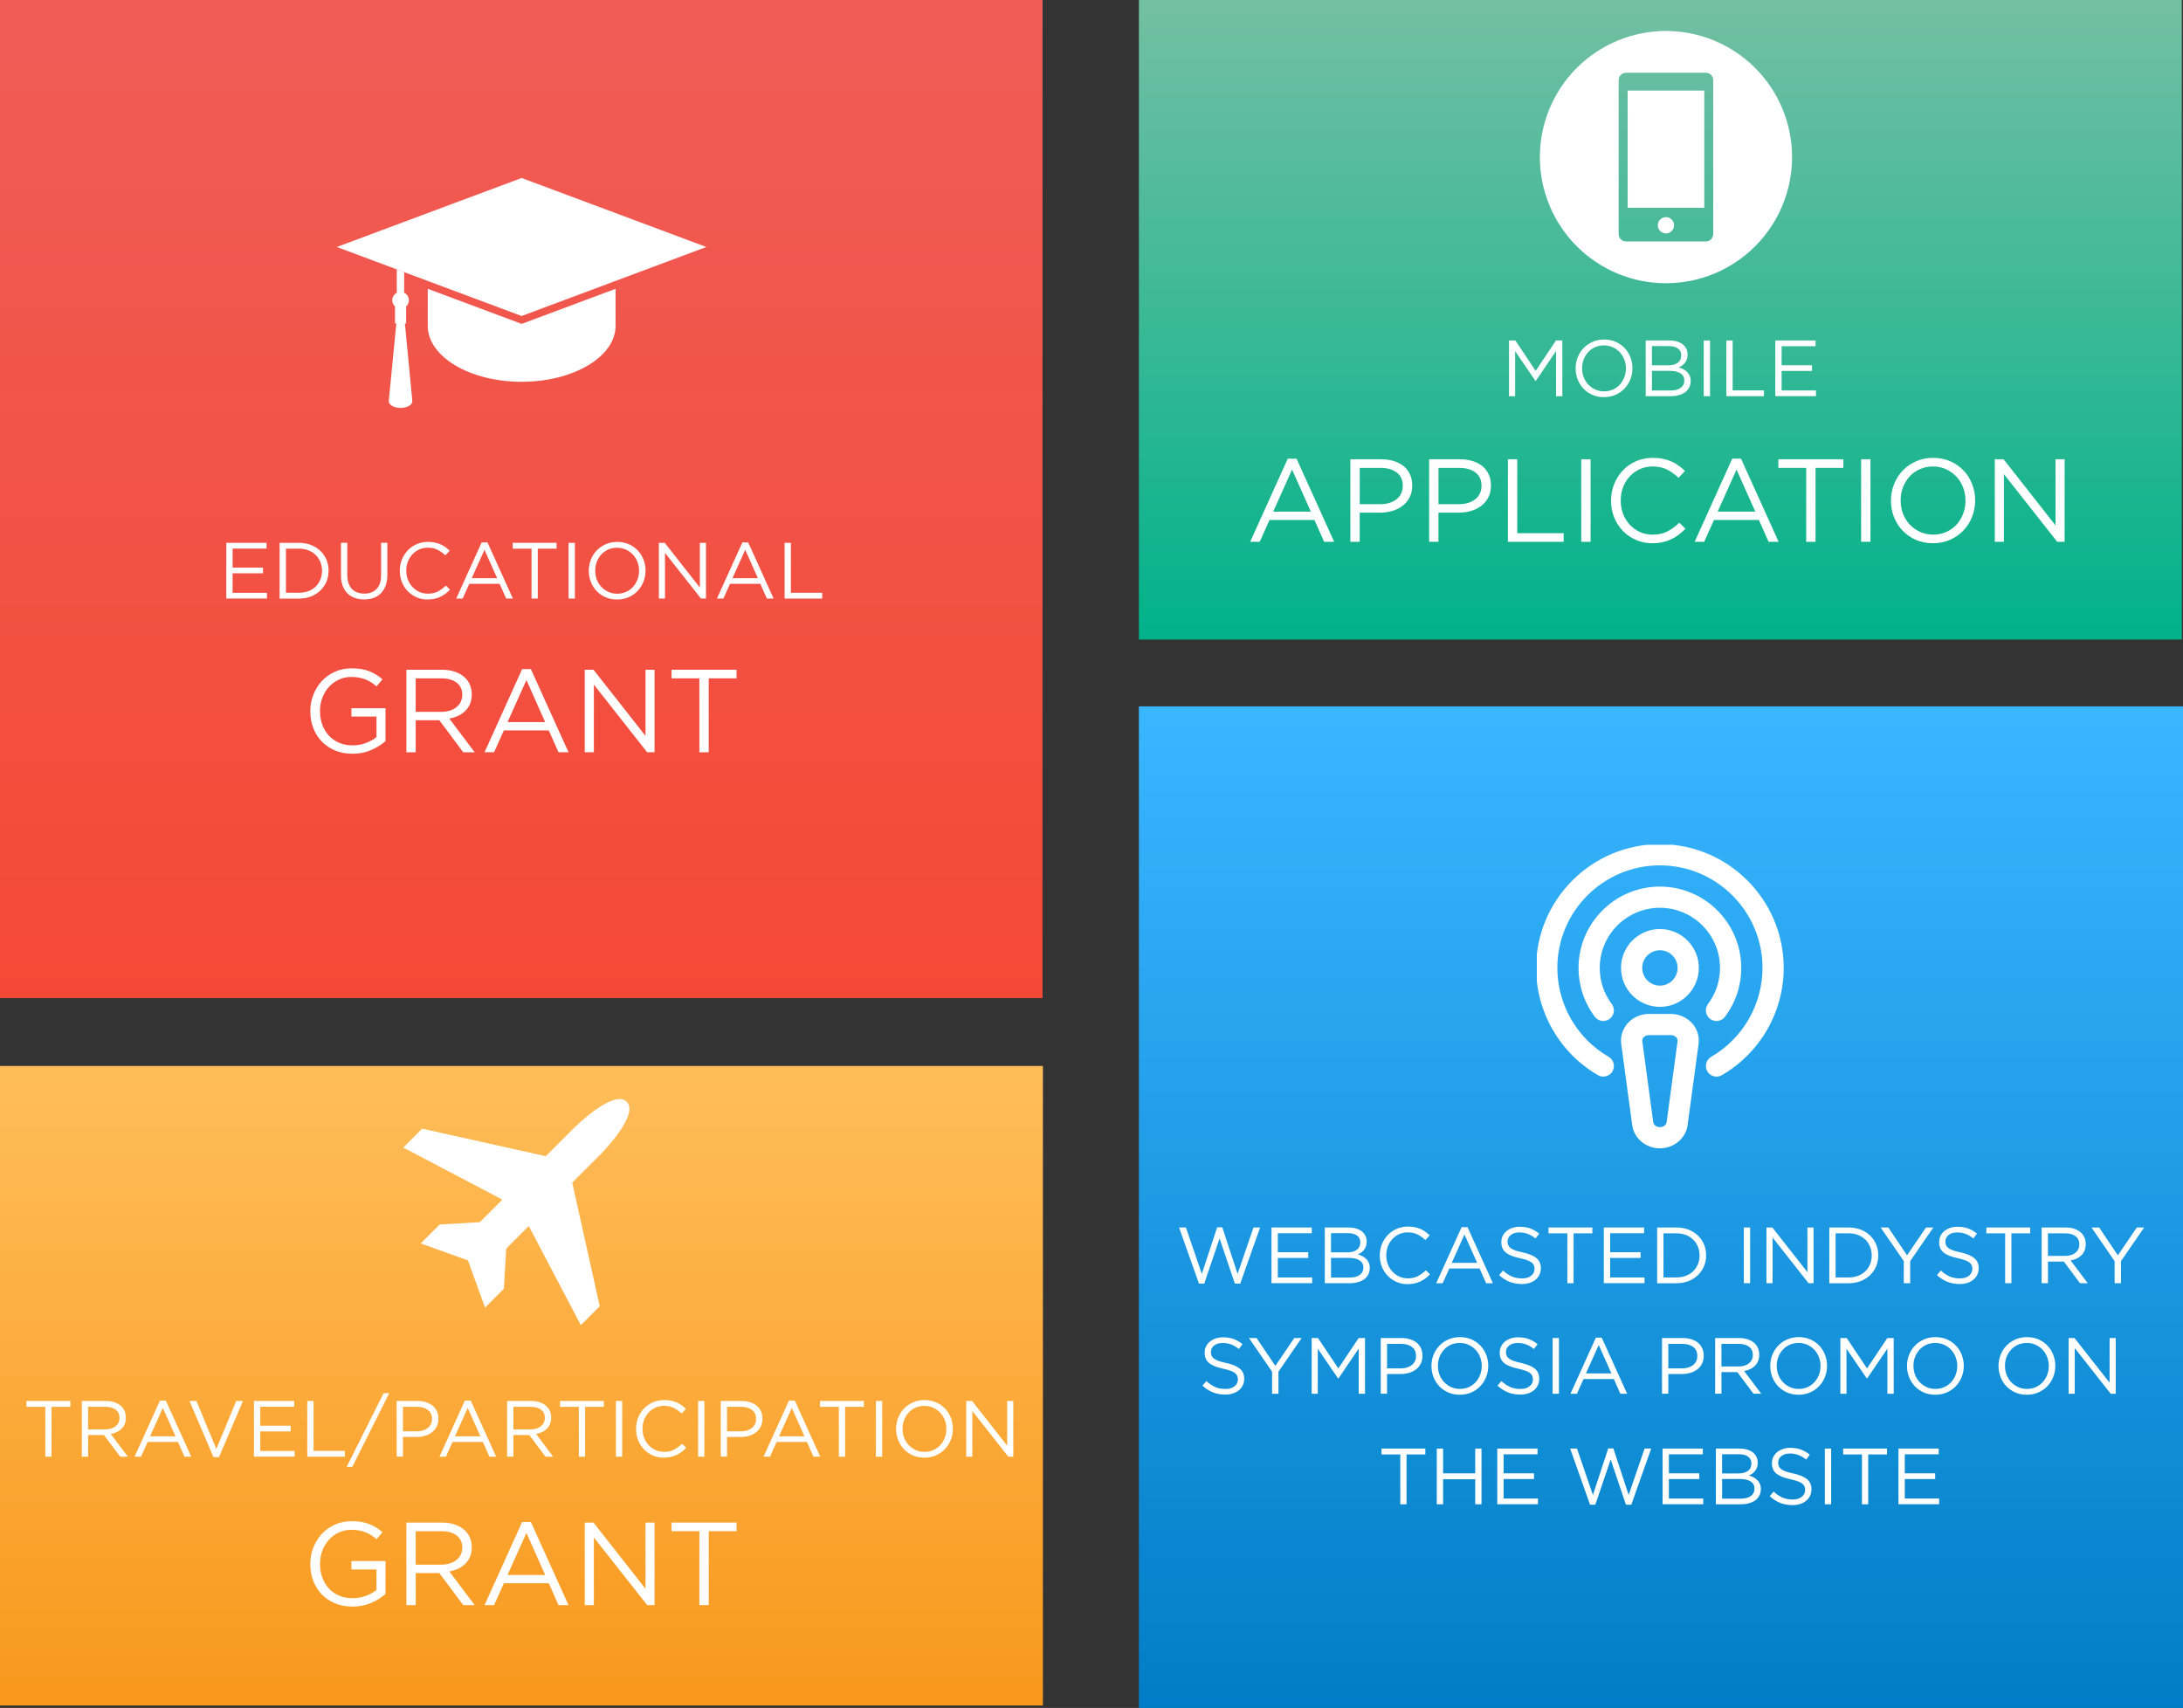 <svg xmlns="http://www.w3.org/2000/svg" xmlns:xlink="http://www.w3.org/1999/xlink" id="Layer_2" data-name="Layer 2" viewBox="0 0 987.45 772.56"><rect x="0" y="0" width="987.45" height="772.56" fill="#333333" stroke="none"/><defs><style> .cls-1 { clip-path: url(#clippath-6); } .cls-2 { clip-path: url(#clippath-7); } .cls-3 { clip-path: url(#clippath-4); } .cls-4 { fill: url(#linear-gradient-2); } .cls-5 { fill: #fff; } .cls-6 { fill: none; } .cls-7 { fill: url(#linear-gradient-4); } .cls-8 { fill: url(#linear-gradient-3); } .cls-9 { clip-path: url(#clippath-1); } .cls-10 { clip-path: url(#clippath-5); } .cls-11 { clip-path: url(#clippath-8); } .cls-12 { clip-path: url(#clippath-3); } .cls-13 { clip-path: url(#clippath-2); } .cls-14 { fill: url(#linear-gradient); } .cls-15 { clip-path: url(#clippath); } </style><clipPath id="clippath"><rect class="cls-6" x="515.16" width="471.75" height="289.29"></rect></clipPath><linearGradient id="linear-gradient" x1="155.99" y1="960.81" x2="155.99" y2="704.81" gradientTransform="translate(574.77 1085.74) scale(1.13 -1.13)" gradientUnits="userSpaceOnUse"><stop offset="0" stop-color="#73bfa3"></stop><stop offset="0" stop-color="#73bfa3"></stop><stop offset=".02" stop-color="#72bfa3"></stop><stop offset=".02" stop-color="#71bfa2"></stop><stop offset=".03" stop-color="#70bfa2"></stop><stop offset=".04" stop-color="#6fbfa2"></stop><stop offset=".05" stop-color="#6ebea2"></stop><stop offset=".05" stop-color="#6dbea2"></stop><stop offset=".06" stop-color="#6cbea1"></stop><stop offset=".07" stop-color="#6bbea1"></stop><stop offset=".08" stop-color="#6abea1"></stop><stop offset=".09" stop-color="#6abea1"></stop><stop offset=".09" stop-color="#69bea1"></stop><stop offset=".1" stop-color="#68bea1"></stop><stop offset=".11" stop-color="#67bea0"></stop><stop offset=".12" stop-color="#66bea0"></stop><stop offset=".12" stop-color="#65bda0"></stop><stop offset=".13" stop-color="#64bda0"></stop><stop offset=".14" stop-color="#63bda0"></stop><stop offset=".15" stop-color="#62bd9f"></stop><stop offset=".16" stop-color="#61bd9f"></stop><stop offset=".16" stop-color="#61bd9f"></stop><stop offset=".17" stop-color="#60bd9f"></stop><stop offset=".18" stop-color="#5fbd9f"></stop><stop offset=".19" stop-color="#5ebd9e"></stop><stop offset=".2" stop-color="#5dbd9e"></stop><stop offset=".2" stop-color="#5cbc9e"></stop><stop offset=".21" stop-color="#5bbc9e"></stop><stop offset=".22" stop-color="#5abc9e"></stop><stop offset=".23" stop-color="#59bc9d"></stop><stop offset=".23" stop-color="#58bc9d"></stop><stop offset=".24" stop-color="#58bc9d"></stop><stop offset=".25" stop-color="#57bc9d"></stop><stop offset=".26" stop-color="#56bc9d"></stop><stop offset=".27" stop-color="#55bc9c"></stop><stop offset=".27" stop-color="#54bb9c"></stop><stop offset=".28" stop-color="#53bb9c"></stop><stop offset=".29" stop-color="#52bb9c"></stop><stop offset=".3" stop-color="#51bb9c"></stop><stop offset=".3" stop-color="#50bb9b"></stop><stop offset=".31" stop-color="#50bb9b"></stop><stop offset=".32" stop-color="#4fbb9b"></stop><stop offset=".33" stop-color="#4ebb9b"></stop><stop offset=".34" stop-color="#4dbb9b"></stop><stop offset=".34" stop-color="#4cbb9a"></stop><stop offset=".35" stop-color="#4bba9a"></stop><stop offset=".36" stop-color="#4aba9a"></stop><stop offset=".37" stop-color="#49ba9a"></stop><stop offset=".38" stop-color="#48ba9a"></stop><stop offset=".38" stop-color="#47ba99"></stop><stop offset=".39" stop-color="#47ba99"></stop><stop offset=".4" stop-color="#46ba99"></stop><stop offset=".41" stop-color="#45ba99"></stop><stop offset=".41" stop-color="#44ba99"></stop><stop offset=".42" stop-color="#43ba98"></stop><stop offset=".43" stop-color="#42b998"></stop><stop offset=".44" stop-color="#41b998"></stop><stop offset=".45" stop-color="#40b998"></stop><stop offset=".45" stop-color="#3fb998"></stop><stop offset=".46" stop-color="#3eb998"></stop><stop offset=".47" stop-color="#3eb997"></stop><stop offset=".48" stop-color="#3db997"></stop><stop offset=".48" stop-color="#3cb997"></stop><stop offset=".49" stop-color="#3bb997"></stop><stop offset=".5" stop-color="#3ab997"></stop><stop offset=".51" stop-color="#39b896"></stop><stop offset=".52" stop-color="#38b896"></stop><stop offset=".52" stop-color="#37b896"></stop><stop offset=".53" stop-color="#36b896"></stop><stop offset=".54" stop-color="#35b896"></stop><stop offset=".55" stop-color="#35b895"></stop><stop offset=".55" stop-color="#34b895"></stop><stop offset=".56" stop-color="#33b895"></stop><stop offset=".57" stop-color="#32b895"></stop><stop offset=".58" stop-color="#31b895"></stop><stop offset=".59" stop-color="#30b794"></stop><stop offset=".59" stop-color="#2fb794"></stop><stop offset=".6" stop-color="#2eb794"></stop><stop offset=".61" stop-color="#2db794"></stop><stop offset=".62" stop-color="#2cb794"></stop><stop offset=".62" stop-color="#2cb793"></stop><stop offset=".63" stop-color="#2bb793"></stop><stop offset=".64" stop-color="#2ab793"></stop><stop offset=".65" stop-color="#29b793"></stop><stop offset=".66" stop-color="#28b793"></stop><stop offset=".66" stop-color="#27b692"></stop><stop offset=".67" stop-color="#26b692"></stop><stop offset=".68" stop-color="#25b692"></stop><stop offset=".69" stop-color="#24b692"></stop><stop offset=".7" stop-color="#23b692"></stop><stop offset=".7" stop-color="#23b691"></stop><stop offset=".71" stop-color="#22b691"></stop><stop offset=".72" stop-color="#21b691"></stop><stop offset=".73" stop-color="#20b691"></stop><stop offset=".73" stop-color="#1fb591"></stop><stop offset=".74" stop-color="#1eb590"></stop><stop offset=".75" stop-color="#1db590"></stop><stop offset=".76" stop-color="#1cb590"></stop><stop offset=".77" stop-color="#1bb590"></stop><stop offset=".77" stop-color="#1bb590"></stop><stop offset=".78" stop-color="#1ab590"></stop><stop offset=".79" stop-color="#19b58f"></stop><stop offset=".8" stop-color="#18b58f"></stop><stop offset=".8" stop-color="#17b58f"></stop><stop offset=".81" stop-color="#16b48f"></stop><stop offset=".82" stop-color="#15b48f"></stop><stop offset=".83" stop-color="#14b48e"></stop><stop offset=".84" stop-color="#13b48e"></stop><stop offset=".84" stop-color="#12b48e"></stop><stop offset=".85" stop-color="#12b48e"></stop><stop offset=".86" stop-color="#11b48e"></stop><stop offset=".87" stop-color="#10b48d"></stop><stop offset=".88" stop-color="#0fb48d"></stop><stop offset=".88" stop-color="#0eb48d"></stop><stop offset=".89" stop-color="#0db38d"></stop><stop offset=".9" stop-color="#0cb38d"></stop><stop offset=".91" stop-color="#0bb38c"></stop><stop offset=".91" stop-color="#0ab38c"></stop><stop offset=".92" stop-color="#09b38c"></stop><stop offset=".93" stop-color="#09b38c"></stop><stop offset=".94" stop-color="#08b38c"></stop><stop offset=".95" stop-color="#07b38b"></stop><stop offset=".95" stop-color="#06b38b"></stop><stop offset=".96" stop-color="#05b38b"></stop><stop offset=".97" stop-color="#04b28b"></stop><stop offset=".98" stop-color="#03b28b"></stop><stop offset=".98" stop-color="#02b28a"></stop><stop offset=".99" stop-color="#01b28a"></stop><stop offset="1" stop-color="#00b28a"></stop></linearGradient><clipPath id="clippath-1"><rect class="cls-6" x="515.16" y="319.52" width="472.29" height="453.04"></rect></clipPath><linearGradient id="linear-gradient-2" x1="63.09" y1="1057.41" x2="63.09" y2="801.41" gradientTransform="translate(639.66 2190.83) scale(1.77 -1.77)" gradientUnits="userSpaceOnUse"><stop offset="0" stop-color="#38b6ff"></stop><stop offset=".02" stop-color="#38b6ff"></stop><stop offset=".03" stop-color="#37b5fe"></stop><stop offset=".05" stop-color="#36b4fd"></stop><stop offset=".06" stop-color="#35b3fc"></stop><stop offset=".08" stop-color="#34b2fb"></stop><stop offset=".09" stop-color="#33b1fa"></stop><stop offset=".11" stop-color="#32b0f9"></stop><stop offset=".12" stop-color="#32aff8"></stop><stop offset=".14" stop-color="#31aef7"></stop><stop offset=".16" stop-color="#30aef6"></stop><stop offset=".17" stop-color="#2fadf6"></stop><stop offset=".19" stop-color="#2eacf5"></stop><stop offset=".2" stop-color="#2dabf4"></stop><stop offset=".22" stop-color="#2caaf3"></stop><stop offset=".23" stop-color="#2ba9f2"></stop><stop offset=".25" stop-color="#2ba8f1"></stop><stop offset=".27" stop-color="#2aa7f0"></stop><stop offset=".28" stop-color="#29a6ef"></stop><stop offset=".3" stop-color="#28a6ee"></stop><stop offset=".31" stop-color="#27a5ed"></stop><stop offset=".33" stop-color="#26a4ec"></stop><stop offset=".34" stop-color="#25a3ec"></stop><stop offset=".36" stop-color="#24a2eb"></stop><stop offset=".38" stop-color="#23a1ea"></stop><stop offset=".39" stop-color="#23a0e9"></stop><stop offset=".41" stop-color="#229fe8"></stop><stop offset=".42" stop-color="#219ee7"></stop><stop offset=".44" stop-color="#209ee6"></stop><stop offset=".45" stop-color="#1f9de5"></stop><stop offset=".47" stop-color="#1e9ce4"></stop><stop offset=".48" stop-color="#1d9be3"></stop><stop offset=".5" stop-color="#1c9ae3"></stop><stop offset=".52" stop-color="#1c99e2"></stop><stop offset=".53" stop-color="#1b98e1"></stop><stop offset=".55" stop-color="#1a97e0"></stop><stop offset=".56" stop-color="#1996df"></stop><stop offset=".58" stop-color="#1895de"></stop><stop offset=".59" stop-color="#1795dd"></stop><stop offset=".61" stop-color="#1694dc"></stop><stop offset=".62" stop-color="#1593db"></stop><stop offset=".64" stop-color="#1592da"></stop><stop offset=".66" stop-color="#1491d9"></stop><stop offset=".67" stop-color="#1390d9"></stop><stop offset=".69" stop-color="#128fd8"></stop><stop offset=".7" stop-color="#118ed7"></stop><stop offset=".72" stop-color="#108dd6"></stop><stop offset=".73" stop-color="#0f8dd5"></stop><stop offset=".75" stop-color="#0e8cd4"></stop><stop offset=".77" stop-color="#0e8bd3"></stop><stop offset=".78" stop-color="#0d8ad2"></stop><stop offset=".8" stop-color="#0c89d1"></stop><stop offset=".81" stop-color="#0b88d0"></stop><stop offset=".83" stop-color="#0a87d0"></stop><stop offset=".84" stop-color="#0986cf"></stop><stop offset=".86" stop-color="#0885ce"></stop><stop offset=".88" stop-color="#0785cd"></stop><stop offset=".89" stop-color="#0784cc"></stop><stop offset=".91" stop-color="#0683cb"></stop><stop offset=".92" stop-color="#0582ca"></stop><stop offset=".94" stop-color="#0481c9"></stop><stop offset=".95" stop-color="#0380c8"></stop><stop offset=".97" stop-color="#027fc7"></stop><stop offset=".98" stop-color="#017ec6"></stop><stop offset="1" stop-color="#007dc6"></stop></linearGradient><clipPath id="clippath-2"><rect class="cls-6" width="471.58" height="451.49"></rect></clipPath><linearGradient id="linear-gradient-3" x1="63.46" y1="1056.83" x2="63.46" y2="800.83" gradientTransform="translate(123.87 1863.88) scale(1.76 -1.76)" gradientUnits="userSpaceOnUse"><stop offset="0" stop-color="#f05c56"></stop><stop offset=".02" stop-color="#f05c56"></stop><stop offset=".03" stop-color="#f05c55"></stop><stop offset=".05" stop-color="#f05b55"></stop><stop offset=".06" stop-color="#f05b54"></stop><stop offset=".08" stop-color="#f05b54"></stop><stop offset=".09" stop-color="#f05a53"></stop><stop offset=".11" stop-color="#f05a53"></stop><stop offset=".12" stop-color="#f05a52"></stop><stop offset=".14" stop-color="#f05a52"></stop><stop offset=".16" stop-color="#f15951"></stop><stop offset=".17" stop-color="#f15951"></stop><stop offset=".19" stop-color="#f15950"></stop><stop offset=".2" stop-color="#f15850"></stop><stop offset=".22" stop-color="#f1584f"></stop><stop offset=".23" stop-color="#f1584e"></stop><stop offset=".25" stop-color="#f1574e"></stop><stop offset=".27" stop-color="#f1574d"></stop><stop offset=".28" stop-color="#f1574d"></stop><stop offset=".3" stop-color="#f1574c"></stop><stop offset=".31" stop-color="#f1564c"></stop><stop offset=".33" stop-color="#f1564b"></stop><stop offset=".34" stop-color="#f1564b"></stop><stop offset=".36" stop-color="#f1554a"></stop><stop offset=".38" stop-color="#f1554a"></stop><stop offset=".39" stop-color="#f25549"></stop><stop offset=".41" stop-color="#f25449"></stop><stop offset=".42" stop-color="#f25448"></stop><stop offset=".44" stop-color="#f25448"></stop><stop offset=".45" stop-color="#f25447"></stop><stop offset=".47" stop-color="#f25347"></stop><stop offset=".48" stop-color="#f25346"></stop><stop offset=".5" stop-color="#f25346"></stop><stop offset=".52" stop-color="#f25245"></stop><stop offset=".53" stop-color="#f25245"></stop><stop offset=".55" stop-color="#f25244"></stop><stop offset=".56" stop-color="#f25144"></stop><stop offset=".58" stop-color="#f25143"></stop><stop offset=".59" stop-color="#f25143"></stop><stop offset=".61" stop-color="#f25142"></stop><stop offset=".62" stop-color="#f25042"></stop><stop offset=".64" stop-color="#f35041"></stop><stop offset=".66" stop-color="#f35041"></stop><stop offset=".67" stop-color="#f34f40"></stop><stop offset=".69" stop-color="#f34f40"></stop><stop offset=".7" stop-color="#f34f3f"></stop><stop offset=".72" stop-color="#f34e3f"></stop><stop offset=".73" stop-color="#f34e3e"></stop><stop offset=".75" stop-color="#f34e3e"></stop><stop offset=".77" stop-color="#f34e3d"></stop><stop offset=".78" stop-color="#f34d3c"></stop><stop offset=".8" stop-color="#f34d3c"></stop><stop offset=".81" stop-color="#f34d3b"></stop><stop offset=".83" stop-color="#f34c3b"></stop><stop offset=".84" stop-color="#f34c3a"></stop><stop offset=".86" stop-color="#f34c3a"></stop><stop offset=".88" stop-color="#f34b39"></stop><stop offset=".89" stop-color="#f44b39"></stop><stop offset=".91" stop-color="#f44b38"></stop><stop offset=".92" stop-color="#f44b38"></stop><stop offset=".94" stop-color="#f44a37"></stop><stop offset=".95" stop-color="#f44a37"></stop><stop offset=".97" stop-color="#f44a36"></stop><stop offset=".98" stop-color="#f44936"></stop><stop offset="1" stop-color="#f44935"></stop></linearGradient><clipPath id="clippath-3"><rect class="cls-6" y="482.16" width="471.75" height="289.29"></rect></clipPath><linearGradient id="linear-gradient-4" x1="155.98" y1="960.81" x2="155.98" y2="704.81" gradientTransform="translate(59.61 1567.89) scale(1.13 -1.13)" gradientUnits="userSpaceOnUse"><stop offset="0" stop-color="#ffbd59"></stop><stop offset=".02" stop-color="#ffbd59"></stop><stop offset=".03" stop-color="#ffbc58"></stop><stop offset=".05" stop-color="#ffbc57"></stop><stop offset=".06" stop-color="#ffbb56"></stop><stop offset=".08" stop-color="#ffba55"></stop><stop offset=".09" stop-color="#feba54"></stop><stop offset=".11" stop-color="#feb953"></stop><stop offset=".12" stop-color="#feb952"></stop><stop offset=".14" stop-color="#feb851"></stop><stop offset=".16" stop-color="#feb750"></stop><stop offset=".17" stop-color="#feb74f"></stop><stop offset=".19" stop-color="#feb64e"></stop><stop offset=".2" stop-color="#feb64d"></stop><stop offset=".22" stop-color="#feb54c"></stop><stop offset=".23" stop-color="#fdb54b"></stop><stop offset=".25" stop-color="#fdb44a"></stop><stop offset=".27" stop-color="#fdb349"></stop><stop offset=".28" stop-color="#fdb348"></stop><stop offset=".3" stop-color="#fdb247"></stop><stop offset=".31" stop-color="#fdb246"></stop><stop offset=".33" stop-color="#fdb145"></stop><stop offset=".34" stop-color="#fdb145"></stop><stop offset=".36" stop-color="#fdb044"></stop><stop offset=".38" stop-color="#fcaf43"></stop><stop offset=".39" stop-color="#fcaf42"></stop><stop offset=".41" stop-color="#fcae41"></stop><stop offset=".42" stop-color="#fcae40"></stop><stop offset=".44" stop-color="#fcad3f"></stop><stop offset=".45" stop-color="#fcac3e"></stop><stop offset=".47" stop-color="#fcac3d"></stop><stop offset=".48" stop-color="#fcab3c"></stop><stop offset=".5" stop-color="#fcab3b"></stop><stop offset=".52" stop-color="#fcaa3a"></stop><stop offset=".53" stop-color="#fbaa39"></stop><stop offset=".55" stop-color="#fba938"></stop><stop offset=".56" stop-color="#fba837"></stop><stop offset=".58" stop-color="#fba836"></stop><stop offset=".59" stop-color="#fba735"></stop><stop offset=".61" stop-color="#fba734"></stop><stop offset=".62" stop-color="#fba633"></stop><stop offset=".64" stop-color="#fba632"></stop><stop offset=".66" stop-color="#fba531"></stop><stop offset=".67" stop-color="#faa431"></stop><stop offset=".69" stop-color="#faa430"></stop><stop offset=".7" stop-color="#faa32f"></stop><stop offset=".72" stop-color="#faa32e"></stop><stop offset=".73" stop-color="#faa22d"></stop><stop offset=".75" stop-color="#faa22c"></stop><stop offset=".77" stop-color="#faa12b"></stop><stop offset=".78" stop-color="#faa02a"></stop><stop offset=".8" stop-color="#faa029"></stop><stop offset=".81" stop-color="#f99f28"></stop><stop offset=".83" stop-color="#f99f27"></stop><stop offset=".84" stop-color="#f99e26"></stop><stop offset=".86" stop-color="#f99d25"></stop><stop offset=".88" stop-color="#f99d24"></stop><stop offset=".89" stop-color="#f99c23"></stop><stop offset=".91" stop-color="#f99c22"></stop><stop offset=".92" stop-color="#f99b21"></stop><stop offset=".94" stop-color="#f99b20"></stop><stop offset=".95" stop-color="#f89a1f"></stop><stop offset=".97" stop-color="#f8991e"></stop><stop offset=".98" stop-color="#f8991d"></stop><stop offset="1" stop-color="#f8981d"></stop></linearGradient><clipPath id="clippath-4"><rect class="cls-6" x="182.47" y="496.95" width="103.1" height="102.42"></rect></clipPath><clipPath id="clippath-5"><rect class="cls-6" x="152.36" y="80.5" width="167.2" height="62.71"></rect></clipPath><clipPath id="clippath-6"><rect class="cls-6" x="175.62" y="121.61" width="11.21" height="62.89"></rect></clipPath><clipPath id="clippath-7"><rect class="cls-6" x="696.24" y="14.03" width="114.67" height="114.92"></rect></clipPath><clipPath id="clippath-8"><rect class="cls-6" x="695.16" y="382.12" width="111.74" height="137.49"></rect></clipPath></defs><g id="Layer_1-2" data-name="Layer 1"><g id="_087cef6d15" data-name="087cef6d15"><g class="cls-15"><path class="cls-14" d="M515.16,0v289.29h471.75V0h-471.75Z"></path></g><g class="cls-9"><path class="cls-4" d="M515.16,319.52v453.04h472.29v-453.04h-472.29Z"></path></g><g class="cls-13"><path class="cls-8" d="M0,0v451.49h471.58V0H0Z"></path></g><g class="cls-12"><path class="cls-7" d="M0,482.16v289.29h471.75v-289.29H0Z"></path></g><g class="cls-3"><path class="cls-5" d="M262.74,599.41l8.55-8.54-12.44-55.92,12.66-12.66s17.94-17.94,11.96-23.93c-5.98-5.98-23.93,11.96-23.93,11.96l-12.66,12.66-55.91-12.44-8.54,8.54,44.8,23.55-10.2,10.2-18.16,1.07-8.54,8.54,21.36,7.69,7.69,21.36,8.54-8.54,1.07-18.16,10.19-10.2,23.55,44.81Z"></path></g><g class="cls-10"><path class="cls-5" d="M182.7,100.4h0M319.54,111.73h.03s-.05,0-.05,0l-37.82-14.13-.02-.03h-.03s-26.13-9.75-26.13-9.75h-.01s-.01-.03-.01-.03h-.04s-19.51-7.28-19.51-7.28h.01s-31.32,11.68-31.32,11.68l-21.95,8.2-30.34,11.33,39.5,14.75,1.63.61,22.86,8.54,19.61,7.32,22.35-8.35h0l20.12-7.52,5.23-1.95,35.86-13.4h.02-.01"></path></g><path class="cls-5" d="M193.49,130.64v16.71h0s0,.03,0,.04c0,6.95,4.71,13.25,12.33,17.82,7.7,4.62,18.36,7.48,30.15,7.48,1.52,0,3.02-.05,4.49-.14h0c11.41-.72,21.48-4.13,28.38-9.14,6-4.36,9.6-9.94,9.6-16.02,0-.01,0-.03,0-.04h0v-16.71l-42.47,15.86-42.47-15.86"></path><g class="cls-1"><path class="cls-5" d="M185.28,168.36l-.03-.23-1.38-14.32-.06-.63-.66-6.9h.56v-7.67c.77-.69,1.25-1.69,1.25-2.8,0-.57-.13-1.11-.35-1.59-.37-.79-1-1.43-1.79-1.8v-9.32l-3.33-1.24v10.59c-1.23.62-2.07,1.9-2.07,3.36,0,1.11.48,2.11,1.25,2.8v7.67h.61l-.4,4.13-.51,5.14-1.23,12.66v.04s-.68,6.86-.68,6.86l-.6,6.14c-.02.13-.02.28,0,.42.2,1.69,2.75,2.95,5.69,2.84,2.94-.11,5.16-1.57,4.96-3.26l-1.24-12.89"></path></g><path class="cls-5" d="M736.25,40.97h34.65v53.01h-34.65v-53.01Z"></path><path class="cls-5" d="M753.57,98.23c-.48,0-.95.09-1.41.28-.45.19-.84.45-1.19.8s-.61.74-.8,1.19c-.19.45-.28.92-.28,1.4s.09.96.28,1.41.45.85.8,1.19.74.61,1.19.8c.45.18.92.28,1.41.28s.95-.09,1.41-.28c.45-.19.84-.45,1.19-.8.34-.34.61-.74.79-1.19.19-.45.28-.92.28-1.41s-.09-.95-.28-1.4c-.18-.45-.45-.85-.79-1.19-.35-.34-.74-.61-1.19-.8-.45-.19-.92-.28-1.41-.28Z"></path><g class="cls-2"><path class="cls-5" d="M753.57,14.01c-1.87,0-3.73.09-5.59.28s-3.7.46-5.54.82c-1.83.36-3.64.82-5.43,1.36-1.79.54-3.54,1.17-5.27,1.89-1.73.71-3.41,1.51-5.06,2.39-1.65.88-3.24,1.84-4.8,2.88-1.56,1.04-3.05,2.15-4.49,3.33-1.45,1.18-2.83,2.44-4.15,3.76-1.32,1.32-2.57,2.7-3.76,4.15-1.19,1.45-2.3,2.94-3.33,4.5-1.04,1.55-2,3.15-2.88,4.8-.88,1.65-1.68,3.33-2.39,5.06-.72,1.72-1.34,3.48-1.89,5.27-.54,1.79-.99,3.6-1.36,5.43s-.64,3.68-.82,5.54-.28,3.72-.28,5.59.09,3.73.28,5.59.46,3.71.82,5.54c.36,1.83.82,3.64,1.36,5.43.54,1.79,1.17,3.54,1.89,5.27.71,1.73,1.51,3.41,2.39,5.06.88,1.65,1.84,3.24,2.88,4.8,1.04,1.56,2.15,3.05,3.33,4.5,1.18,1.44,2.44,2.82,3.76,4.15,1.32,1.32,2.7,2.57,4.15,3.76,1.44,1.19,2.94,2.3,4.49,3.34,1.55,1.04,3.15,1.99,4.8,2.88,1.65.88,3.33,1.68,5.06,2.39,1.72.72,3.48,1.34,5.27,1.89,1.79.55,3.6,1,5.43,1.36,1.83.36,3.68.64,5.54.82s3.72.28,5.59.28,3.73-.09,5.59-.28,3.71-.46,5.54-.82c1.83-.36,3.64-.82,5.43-1.36,1.79-.54,3.54-1.17,5.27-1.89,1.73-.71,3.42-1.51,5.06-2.39s3.24-1.84,4.8-2.88c1.55-1.04,3.05-2.15,4.49-3.34,1.44-1.18,2.82-2.44,4.15-3.76,1.32-1.32,2.57-2.7,3.76-4.15,1.19-1.45,2.3-2.94,3.34-4.5,1.04-1.55,1.99-3.15,2.88-4.8.88-1.65,1.68-3.33,2.39-5.06.72-1.72,1.34-3.48,1.89-5.27.55-1.79,1-3.6,1.36-5.43.36-1.83.64-3.68.82-5.54s.28-3.72.28-5.59-.09-3.73-.28-5.59-.45-3.7-.82-5.54-.82-3.64-1.36-5.43c-.54-1.79-1.17-3.54-1.89-5.27-.71-1.73-1.51-3.41-2.39-5.06-.88-1.65-1.84-3.24-2.88-4.8-1.04-1.56-2.15-3.05-3.34-4.5-1.18-1.44-2.44-2.82-3.76-4.15-1.32-1.32-2.7-2.57-4.15-3.76-1.45-1.19-2.94-2.3-4.49-3.33-1.56-1.04-3.16-2-4.8-2.88s-3.33-1.68-5.06-2.39c-1.72-.72-3.48-1.34-5.27-1.89-1.79-.54-3.6-1-5.43-1.36-1.83-.36-3.68-.64-5.54-.82s-3.72-.28-5.59-.28ZM774.95,105.79c0,.45-.07.89-.24,1.31-.17.42-.41.79-.72,1.11-.31.32-.68.57-1.09.74-.42.17-.85.26-1.3.26h-36.07c-.45,0-.88-.09-1.29-.26-.41-.17-.78-.42-1.09-.73-.32-.31-.56-.68-.73-1.09-.17-.41-.25-.84-.25-1.29V36.29c0-.45.08-.88.24-1.3.17-.41.41-.78.72-1.1.32-.32.68-.56,1.09-.73.42-.17.85-.26,1.3-.26h36.07c.45,0,.88.08,1.29.26.42.17.78.42,1.1.73.31.32.56.69.72,1.1.17.42.25.85.24,1.3v69.5Z"></path></g><g class="cls-11"><path class="cls-5" d="M806.84,437.83c0,19.93-10.72,38.52-27.99,48.51-.76.44-1.58.64-2.4.64-1.66,0-3.27-.86-4.16-2.4-1.33-2.29-.54-5.23,1.75-6.56,14.31-8.28,23.2-23.68,23.2-40.19,0-25.59-20.81-46.4-46.4-46.4s-46.4,20.81-46.4,46.4c0,16.51,8.89,31.91,23.2,40.19,2.29,1.33,3.08,4.27,1.75,6.56-1.32,2.3-4.27,3.08-6.56,1.76-17.27-9.99-28-28.58-28-48.51,0-30.88,25.13-56,56-56s56,25.12,56,56ZM772.6,454.15c-1.59,2.12-1.17,5.13.95,6.72.86.65,1.88.96,2.88.96,1.46,0,2.9-.66,3.84-1.92,4.82-6.41,7.36-14.05,7.36-22.08,0-20.29-16.51-36.8-36.8-36.8s-36.8,16.51-36.8,36.8c0,8.04,2.55,15.67,7.36,22.08,1.6,2.12,4.6,2.55,6.72.95,2.12-1.59,2.55-4.6.95-6.72-3.56-4.73-5.44-10.38-5.44-16.32,0-15,12.2-27.2,27.2-27.2s27.2,12.2,27.2,27.2c0,5.94-1.88,11.58-5.44,16.32ZM768.44,437.83c0,9.7-7.9,17.6-17.6,17.6s-17.6-7.9-17.6-17.6,7.9-17.6,17.6-17.6,17.6,7.9,17.6,17.6ZM758.84,437.83c0-4.42-3.58-8-8-8s-8,3.58-8,8,3.59,8,8,8,8-3.59,8-8ZM765.51,462.96c2.24,2.57,3.28,5.94,2.82,9.26l-4.96,36.7c-.81,5.99-6.2,10.51-12.54,10.51s-11.72-4.52-12.53-10.51l-4.96-36.7c-.45-3.32.58-6.69,2.82-9.26,2.41-2.75,5.95-4.33,9.71-4.33h9.92c3.76,0,7.3,1.58,9.71,4.33ZM758.82,470.93c.1-.74-.24-1.31-.54-1.65-.59-.67-1.49-1.06-2.48-1.06h-9.92c-.99,0-1.9.39-2.48,1.06-.3.34-.64.91-.54,1.65l4.96,36.7c.17,1.23,1.49,2.2,3.02,2.2s2.86-.96,3.03-2.2l4.96-36.7Z"></path></g><path class="cls-5" d="M682.57,154h2.88l9.19,13.75,9.19-13.75h2.88v25.21h-2.85v-20.42l-9.17,13.5h-.15l-9.19-13.46v20.38h-2.77v-25.21Z"></path><path class="cls-5" d="M725.53,179.64c-1.93,0-3.68-.35-5.25-1.04-1.57-.69-2.92-1.64-4.04-2.83-1.13-1.19-1.99-2.57-2.6-4.15-.61-1.57-.92-3.21-.92-4.94v-.08c0-1.72.3-3.38.92-4.96.63-1.58,1.5-2.96,2.63-4.15,1.14-1.19,2.5-2.15,4.08-2.85s3.33-1.06,5.25-1.06,3.66.35,5.23,1.04c1.58.7,2.94,1.64,4.06,2.83,1.13,1.18,1.99,2.56,2.6,4.13.61,1.57.92,3.22.92,4.96v.06c0,1.74-.31,3.4-.94,4.98s-1.5,2.97-2.63,4.17c-1.13,1.18-2.48,2.13-4.06,2.83s-3.33,1.06-5.25,1.06ZM725.59,177.02c1.44,0,2.77-.27,3.98-.81s2.24-1.28,3.1-2.21c.88-.94,1.55-2.04,2.04-3.29.5-1.25.75-2.59.75-4.02v-.08c0-1.43-.25-2.78-.75-4.04-.49-1.26-1.18-2.36-2.06-3.29-.89-.94-1.95-1.69-3.17-2.23-1.21-.55-2.53-.83-3.96-.83s-2.78.27-4,.81c-1.21.54-2.24,1.28-3.1,2.21-.86.93-1.54,2.02-2.04,3.27-.49,1.25-.73,2.6-.73,4.04v.06c0,1.45.24,2.8.73,4.06.5,1.25,1.19,2.35,2.08,3.29.89.93,1.94,1.68,3.15,2.23,1.21.56,2.53.83,3.98.83Z"></path><path class="cls-5" d="M744.42,154h10.73c1.44,0,2.72.2,3.83.6,1.11.39,2.03.94,2.75,1.65,1.08,1.13,1.63,2.47,1.63,4.02v.08c0,.81-.12,1.53-.35,2.17-.22.64-.53,1.2-.92,1.67-.38.46-.8.85-1.27,1.19-.47.32-.96.58-1.46.79.75.22,1.45.51,2.1.85.67.35,1.23.77,1.71,1.25.48.47.86,1.04,1.15,1.71.29.66.44,1.41.44,2.27v.08c0,1.08-.22,2.05-.65,2.9-.43.85-1.05,1.57-1.85,2.17-.81.58-1.77,1.04-2.9,1.35-1.13.31-2.38.46-3.75.46h-11.19v-25.21ZM760.48,160.66c0-1.25-.48-2.24-1.44-2.98-.96-.75-2.34-1.13-4.15-1.13h-7.67v8.69h7.46c1.72,0,3.11-.38,4.19-1.13,1.07-.76,1.6-1.89,1.6-3.38v-.08ZM761.88,172.08c0-1.38-.56-2.44-1.69-3.19-1.13-.76-2.79-1.15-5-1.15h-7.96v8.9h8.46c1.92,0,3.42-.4,4.52-1.19,1.11-.79,1.67-1.9,1.67-3.31v-.06Z"></path><path class="cls-5" d="M770.66,154h2.85v25.21h-2.85v-25.21Z"></path><path class="cls-5" d="M780.89,154h2.85v22.58h14.17v2.63h-17.02v-25.21Z"></path><path class="cls-5" d="M803.03,154h18.21v2.6h-15.35v8.6h13.75v2.58h-13.75v8.83h15.54v2.58h-18.4v-25.21Z"></path><path class="cls-5" d="M102.36,245.54h18.21v2.6h-15.35v8.6h13.75v2.58h-13.75v8.83h15.54v2.58h-18.4v-25.21Z"></path><path class="cls-5" d="M126.48,245.54h8.75c1.97,0,3.78.32,5.42.96,1.64.64,3.05,1.52,4.23,2.65,1.19,1.13,2.11,2.45,2.77,3.98.65,1.53.98,3.18.98,4.96v.06c0,1.78-.33,3.44-.98,4.98-.66,1.53-1.58,2.86-2.77,4-1.18,1.13-2.59,2.02-4.23,2.67-1.64.64-3.45.96-5.42.96h-8.75v-25.21ZM129.34,248.18v19.94h5.9c1.58,0,3.02-.25,4.31-.75,1.3-.51,2.4-1.21,3.29-2.1.9-.89,1.59-1.94,2.08-3.15.5-1.21.75-2.51.75-3.9v-.08c0-1.39-.25-2.69-.75-3.9-.49-1.22-1.18-2.28-2.08-3.17-.89-.9-1.99-1.61-3.29-2.13-1.29-.51-2.73-.77-4.31-.77h-5.9Z"></path><path class="cls-5" d="M164.72,271.14c-1.56,0-2.98-.23-4.27-.69-1.28-.47-2.39-1.17-3.31-2.08-.92-.93-1.64-2.07-2.15-3.44-.5-1.38-.75-2.95-.75-4.73v-14.67h2.85v14.48c0,2.74.67,4.84,2.02,6.31,1.36,1.46,3.25,2.19,5.67,2.19s4.18-.69,5.54-2.08c1.38-1.4,2.06-3.48,2.06-6.23v-14.67h2.83v14.44c0,1.85-.25,3.47-.75,4.88-.5,1.39-1.22,2.56-2.15,3.5-.92.93-2.02,1.64-3.31,2.1-1.28.46-2.71.69-4.29.69Z"></path><path class="cls-5" d="M193.48,271.18c-1.82,0-3.5-.33-5.04-1-1.53-.68-2.86-1.6-4-2.77-1.13-1.17-2.01-2.54-2.65-4.13-.63-1.58-.94-3.27-.94-5.06v-.08c0-1.78.31-3.46.94-5.04.64-1.58,1.52-2.96,2.65-4.15,1.14-1.19,2.48-2.13,4.04-2.81,1.55-.68,3.26-1.02,5.1-1.02,1.15,0,2.19.1,3.1.29.93.18,1.79.45,2.58.79.79.35,1.52.77,2.19,1.27.68.49,1.33,1.03,1.96,1.63l-1.94,2.1c-1.08-1.01-2.24-1.84-3.48-2.48-1.24-.65-2.72-.98-4.46-.98-1.39,0-2.68.27-3.88.79-1.18.53-2.21,1.27-3.08,2.21-.88.93-1.56,2.03-2.06,3.29-.49,1.25-.73,2.6-.73,4.04v.06c0,1.47.24,2.84.73,4.1.5,1.25,1.19,2.35,2.06,3.29.88.93,1.9,1.67,3.08,2.21,1.19.54,2.48.81,3.88.81,1.73,0,3.23-.32,4.48-.96,1.25-.64,2.47-1.53,3.67-2.69l1.88,1.83c-.66.68-1.33,1.29-2.04,1.83-.71.53-1.47.99-2.29,1.38-.81.39-1.68.69-2.63.9-.93.22-1.97.33-3.13.33Z"></path><path class="cls-5" d="M217.86,245.37h2.65l11.5,25.38h-3.06l-2.96-6.67h-13.71l-3,6.67h-2.92l11.5-25.38ZM224.88,261.54l-5.73-12.85-5.77,12.85h11.5Z"></path><path class="cls-5" d="M240.43,248.18h-8.5v-2.65h19.83v2.65h-8.5v22.56h-2.83v-22.56Z"></path><path class="cls-5" d="M257.19,245.54h2.85v25.21h-2.85v-25.21Z"></path><path class="cls-5" d="M279.13,271.18c-1.93,0-3.68-.35-5.25-1.04-1.57-.69-2.92-1.64-4.04-2.83-1.13-1.19-1.99-2.57-2.6-4.15-.61-1.57-.92-3.21-.92-4.94v-.08c0-1.72.3-3.38.92-4.96.63-1.58,1.5-2.96,2.63-4.15,1.14-1.19,2.5-2.15,4.08-2.85s3.33-1.06,5.25-1.06,3.66.35,5.23,1.04c1.58.7,2.94,1.64,4.06,2.83,1.13,1.18,1.99,2.56,2.6,4.13.61,1.57.92,3.22.92,4.96v.06c0,1.74-.31,3.4-.94,4.98s-1.5,2.97-2.63,4.17c-1.13,1.18-2.48,2.13-4.06,2.83s-3.33,1.06-5.25,1.06ZM279.19,268.56c1.44,0,2.77-.27,3.98-.81s2.24-1.28,3.1-2.21c.88-.94,1.55-2.04,2.04-3.29.5-1.25.75-2.59.75-4.02v-.08c0-1.43-.25-2.78-.75-4.04-.49-1.26-1.18-2.36-2.06-3.29-.89-.94-1.95-1.69-3.17-2.23-1.21-.55-2.53-.83-3.96-.83s-2.78.27-4,.81c-1.21.54-2.24,1.28-3.1,2.21-.86.93-1.54,2.02-2.04,3.27-.49,1.25-.73,2.6-.73,4.04v.06c0,1.45.24,2.8.73,4.06.5,1.25,1.19,2.35,2.08,3.29.89.93,1.94,1.68,3.15,2.23,1.21.56,2.53.83,3.98.83Z"></path><path class="cls-5" d="M298.02,245.54h2.67l15.88,20.21v-20.21h2.77v25.21h-2.27l-16.27-20.67v20.67h-2.77v-25.21Z"></path><path class="cls-5" d="M335.79,245.37h2.65l11.5,25.38h-3.06l-2.96-6.67h-13.71l-3,6.67h-2.92l11.5-25.38ZM342.82,261.54l-5.73-12.85-5.77,12.85h11.5Z"></path><path class="cls-5" d="M354.9,245.54h2.85v22.58h14.17v2.63h-17.02v-25.21Z"></path><path class="cls-5" d="M20.49,636.35h-8.5v-2.65h19.83v2.65h-8.5v22.56h-2.83v-22.56Z"></path><path class="cls-5" d="M37,633.7h10.83c1.57,0,2.96.22,4.17.67,1.21.45,2.21,1.06,3,1.85.63.63,1.1,1.36,1.44,2.21.33.83.5,1.76.5,2.77v.06c0,1.06-.17,2-.5,2.83s-.81,1.56-1.42,2.17c-.61.61-1.34,1.12-2.19,1.52-.83.39-1.74.67-2.73.83l7.75,10.29h-3.5l-7.31-9.79h-7.19v9.79h-2.85v-25.21ZM47.58,646.55c.93,0,1.79-.11,2.58-.35.8-.23,1.49-.57,2.06-1.02.57-.44,1.01-.98,1.33-1.63.33-.64.5-1.36.5-2.19v-.06c0-1.55-.56-2.77-1.69-3.65s-2.71-1.31-4.75-1.31h-7.77v10.21h7.73Z"></path><path class="cls-5" d="M72.36,633.53h2.65l11.5,25.38h-3.06l-2.96-6.67h-13.71l-3,6.67h-2.92l11.5-25.38ZM79.38,649.7l-5.73-12.85-5.77,12.85h11.5Z"></path><path class="cls-5" d="M85.7,633.7h3.17l8.98,21.71,9-21.71h3.06l-10.85,25.4h-2.5l-10.85-25.4Z"></path><path class="cls-5" d="M114.87,633.7h18.21v2.6h-15.35v8.6h13.75v2.58h-13.75v8.83h15.54v2.58h-18.4v-25.21Z"></path><path class="cls-5" d="M138.99,633.7h2.85v22.58h14.17v2.63h-17.02v-25.21Z"></path><path class="cls-5" d="M173.52,630.18h2.54l-16.71,33.33h-2.54l16.71-33.33Z"></path><path class="cls-5" d="M179.42,633.7h9.44c1.42,0,2.7.19,3.85.56,1.17.38,2.17.91,3,1.58.83.68,1.47,1.52,1.92,2.5.44.99.67,2.1.67,3.35v.06c0,1.38-.27,2.58-.79,3.6-.53,1.02-1.24,1.87-2.15,2.56-.91.7-1.96,1.22-3.17,1.56-1.2.35-2.47.52-3.81.52h-6.1v8.9h-2.85v-25.21ZM188.5,647.43c1.03,0,1.96-.13,2.81-.4.86-.26,1.59-.64,2.21-1.13.61-.5,1.07-1.08,1.4-1.75.32-.68.48-1.44.48-2.27v-.08c0-1.79-.62-3.15-1.85-4.06-1.24-.93-2.88-1.4-4.92-1.4h-6.35v11.08h6.23Z"></path><path class="cls-5" d="M210.28,633.53h2.65l11.5,25.38h-3.06l-2.96-6.67h-13.71l-3,6.67h-2.92l11.5-25.38ZM217.3,649.7l-5.73-12.85-5.77,12.85h11.5Z"></path><path class="cls-5" d="M229.38,633.7h10.83c1.57,0,2.96.22,4.17.67,1.21.45,2.21,1.06,3,1.85.63.63,1.1,1.36,1.44,2.21.33.83.5,1.76.5,2.77v.06c0,1.06-.17,2-.5,2.83s-.81,1.56-1.42,2.17c-.61.61-1.34,1.12-2.19,1.52-.83.39-1.74.67-2.73.83l7.75,10.29h-3.5l-7.31-9.79h-7.19v9.79h-2.85v-25.21ZM239.97,646.55c.93,0,1.79-.11,2.58-.35.8-.23,1.49-.57,2.06-1.02.57-.44,1.01-.98,1.33-1.63.33-.64.5-1.36.5-2.19v-.06c0-1.55-.56-2.77-1.69-3.65s-2.71-1.31-4.75-1.31h-7.77v10.21h7.73Z"></path><path class="cls-5" d="M261.83,636.35h-8.5v-2.65h19.83v2.65h-8.5v22.56h-2.83v-22.56Z"></path><path class="cls-5" d="M278.59,633.7h2.85v25.21h-2.85v-25.21Z"></path><path class="cls-5" d="M300.34,659.35c-1.82,0-3.5-.33-5.04-1-1.53-.68-2.86-1.6-4-2.77-1.13-1.17-2.01-2.54-2.65-4.13-.63-1.58-.94-3.27-.94-5.06v-.08c0-1.78.31-3.46.94-5.04.64-1.58,1.52-2.96,2.65-4.15,1.14-1.19,2.48-2.13,4.04-2.81,1.55-.68,3.26-1.02,5.1-1.02,1.15,0,2.19.1,3.1.29.93.18,1.79.45,2.58.79.79.35,1.52.77,2.19,1.27.68.49,1.33,1.03,1.96,1.63l-1.94,2.1c-1.08-1.01-2.24-1.84-3.48-2.48-1.24-.65-2.72-.98-4.46-.98-1.39,0-2.68.27-3.88.79-1.18.53-2.21,1.27-3.08,2.21-.88.93-1.56,2.03-2.06,3.29-.49,1.25-.73,2.6-.73,4.04v.06c0,1.47.24,2.84.73,4.1.5,1.25,1.19,2.35,2.06,3.29.88.93,1.9,1.67,3.08,2.21,1.19.54,2.48.81,3.88.81,1.73,0,3.23-.32,4.48-.96,1.25-.64,2.47-1.53,3.67-2.69l1.88,1.83c-.66.68-1.33,1.29-2.04,1.83-.71.53-1.47.99-2.29,1.38-.81.39-1.68.69-2.63.9-.93.22-1.97.33-3.13.33Z"></path><path class="cls-5" d="M315.78,633.7h2.85v25.21h-2.85v-25.21Z"></path><path class="cls-5" d="M326.01,633.7h9.44c1.42,0,2.7.19,3.85.56,1.17.38,2.17.91,3,1.58.83.68,1.47,1.52,1.92,2.5.44.99.67,2.1.67,3.35v.06c0,1.38-.27,2.58-.79,3.6-.53,1.02-1.24,1.87-2.15,2.56-.91.7-1.96,1.22-3.17,1.56-1.2.35-2.47.52-3.81.52h-6.1v8.9h-2.85v-25.21ZM335.09,647.43c1.03,0,1.96-.13,2.81-.4.86-.26,1.59-.64,2.21-1.13.61-.5,1.07-1.08,1.4-1.75.32-.68.48-1.44.48-2.27v-.08c0-1.79-.62-3.15-1.85-4.06-1.24-.93-2.88-1.4-4.92-1.4h-6.35v11.08h6.23Z"></path><path class="cls-5" d="M356.87,633.53h2.65l11.5,25.38h-3.06l-2.96-6.67h-13.71l-3,6.67h-2.92l11.5-25.38ZM363.89,649.7l-5.73-12.85-5.77,12.85h11.5Z"></path><path class="cls-5" d="M379.44,636.35h-8.5v-2.65h19.83v2.65h-8.5v22.56h-2.83v-22.56Z"></path><path class="cls-5" d="M396.21,633.7h2.85v25.21h-2.85v-25.21Z"></path><path class="cls-5" d="M418.14,659.35c-1.93,0-3.68-.35-5.25-1.04-1.57-.69-2.92-1.64-4.04-2.83-1.13-1.19-1.99-2.57-2.6-4.15-.61-1.57-.92-3.21-.92-4.94v-.08c0-1.72.3-3.38.92-4.96.63-1.58,1.5-2.96,2.63-4.15,1.14-1.19,2.5-2.15,4.08-2.85s3.33-1.06,5.25-1.06,3.66.35,5.23,1.04c1.58.7,2.94,1.64,4.06,2.83,1.13,1.18,1.99,2.56,2.6,4.13.61,1.57.92,3.22.92,4.96v.06c0,1.74-.31,3.4-.94,4.98s-1.5,2.97-2.63,4.17c-1.13,1.18-2.48,2.13-4.06,2.83s-3.33,1.06-5.25,1.06ZM418.2,656.72c1.44,0,2.77-.27,3.98-.81s2.24-1.28,3.1-2.21c.88-.94,1.55-2.04,2.04-3.29.5-1.25.75-2.59.75-4.02v-.08c0-1.43-.25-2.78-.75-4.04-.49-1.26-1.18-2.36-2.06-3.29-.89-.94-1.95-1.69-3.17-2.23-1.21-.55-2.53-.83-3.96-.83s-2.78.27-4,.81c-1.21.54-2.24,1.28-3.1,2.21-.86.93-1.54,2.02-2.04,3.27-.49,1.25-.73,2.6-.73,4.04v.06c0,1.45.24,2.8.73,4.06.5,1.25,1.19,2.35,2.08,3.29.89.93,1.94,1.68,3.15,2.23,1.21.56,2.53.83,3.98.83Z"></path><path class="cls-5" d="M437.03,633.7h2.67l15.88,20.21v-20.21h2.77v25.21h-2.27l-16.27-20.67v20.67h-2.77v-25.21Z"></path><path class="cls-5" d="M159.34,726.69c-2.95,0-5.58-.5-7.92-1.5-2.32-1-4.31-2.36-5.96-4.1-1.66-1.75-2.92-3.78-3.79-6.1-.88-2.33-1.31-4.83-1.31-7.5v-.1c0-2.55.45-5,1.35-7.33.92-2.33,2.19-4.39,3.81-6.17,1.64-1.78,3.6-3.19,5.9-4.23,2.29-1.05,4.84-1.58,7.67-1.58,1.55,0,2.98.11,4.27.33,1.3.21,2.51.53,3.63.96,1.13.42,2.17.94,3.15,1.56.98.63,1.94,1.33,2.88,2.1l-2.73,3.21c-.71-.64-1.46-1.21-2.25-1.73-.78-.51-1.62-.96-2.52-1.33-.91-.38-1.9-.67-2.98-.88-1.08-.22-2.29-.33-3.6-.33-2.07,0-3.97.41-5.71,1.23-1.74.82-3.23,1.93-4.48,3.31-1.25,1.39-2.23,3.02-2.94,4.88-.71,1.86-1.06,3.83-1.06,5.9v.1c0,2.24.34,4.3,1.04,6.19.69,1.89,1.68,3.53,2.96,4.92,1.28,1.38,2.82,2.46,4.63,3.25,1.82.78,3.86,1.17,6.15,1.17,2.14,0,4.15-.36,6.02-1.08,1.89-.73,3.47-1.61,4.75-2.65v-9.29h-11.35v-3.77h15.42v14.88c-1.75,1.56-3.9,2.9-6.44,4.02s-5.4,1.69-8.56,1.69Z"></path><path class="cls-5" d="M183.82,688.71h16.06c2.3,0,4.35.33,6.15,1,1.8.66,3.29,1.56,4.46,2.73.93.93,1.65,2.02,2.15,3.27.5,1.24.75,2.6.75,4.08v.13c0,1.56-.25,2.95-.75,4.19-.5,1.22-1.21,2.29-2.13,3.19-.91.91-1.98,1.66-3.23,2.25-1.24.58-2.58,1-4.04,1.25l11.48,15.25h-5.19l-10.81-14.5h-10.67v14.5h-4.23v-37.33ZM199.5,707.75c1.39,0,2.67-.17,3.83-.52,1.18-.36,2.19-.86,3.04-1.52.86-.67,1.53-1.47,2-2.42.48-.94.73-2.02.73-3.23v-.1c0-2.3-.84-4.1-2.52-5.4-1.67-1.3-4.01-1.96-7.02-1.96h-11.52v15.15h11.46Z"></path><path class="cls-5" d="M236.18,688.44h3.96l17.02,37.6h-4.54l-4.38-9.88h-20.31l-4.44,9.88h-4.31l17-37.6ZM246.6,712.4l-8.48-19.04-8.54,19.04h17.02Z"></path><path class="cls-5" d="M264.5,688.71h3.96l23.52,29.92v-29.92h4.1v37.33h-3.35l-24.1-30.6v30.6h-4.13v-37.33Z"></path><path class="cls-5" d="M316.34,692.6h-12.58v-3.9h29.4v3.9h-12.58v33.44h-4.23v-33.44Z"></path><path class="cls-5" d="M159.34,340.92c-2.95,0-5.58-.5-7.92-1.5-2.32-1-4.31-2.36-5.96-4.1-1.66-1.75-2.92-3.78-3.79-6.1-.88-2.33-1.31-4.83-1.31-7.5v-.1c0-2.55.45-5,1.35-7.33.92-2.33,2.19-4.39,3.81-6.17,1.64-1.78,3.6-3.19,5.9-4.23,2.29-1.05,4.84-1.58,7.67-1.58,1.55,0,2.98.11,4.27.33,1.3.21,2.51.53,3.63.96,1.13.42,2.17.94,3.15,1.56.98.63,1.94,1.33,2.88,2.1l-2.73,3.21c-.71-.64-1.46-1.21-2.25-1.73-.78-.51-1.62-.96-2.52-1.33-.91-.38-1.9-.67-2.98-.88-1.08-.22-2.29-.33-3.6-.33-2.07,0-3.97.41-5.71,1.23-1.74.82-3.23,1.93-4.48,3.31-1.25,1.39-2.23,3.02-2.94,4.88-.71,1.86-1.06,3.83-1.06,5.9v.1c0,2.24.34,4.3,1.04,6.19.69,1.89,1.68,3.53,2.96,4.92,1.28,1.38,2.82,2.46,4.63,3.25,1.82.78,3.86,1.17,6.15,1.17,2.14,0,4.15-.36,6.02-1.08,1.89-.73,3.47-1.61,4.75-2.65v-9.29h-11.35v-3.77h15.42v14.88c-1.75,1.56-3.9,2.9-6.44,4.02s-5.4,1.69-8.56,1.69Z"></path><path class="cls-5" d="M183.82,302.94h16.06c2.3,0,4.35.33,6.15,1,1.8.66,3.29,1.56,4.46,2.73.93.93,1.65,2.02,2.15,3.27.5,1.24.75,2.6.75,4.08v.13c0,1.56-.25,2.95-.75,4.19-.5,1.22-1.21,2.29-2.13,3.19-.91.91-1.98,1.66-3.23,2.25-1.24.58-2.58,1-4.04,1.25l11.48,15.25h-5.19l-10.81-14.5h-10.67v14.5h-4.23v-37.33ZM199.5,321.99c1.39,0,2.67-.17,3.83-.52,1.18-.36,2.19-.86,3.04-1.52.86-.67,1.53-1.47,2-2.42.48-.94.73-2.02.73-3.23v-.1c0-2.3-.84-4.1-2.52-5.4-1.67-1.3-4.01-1.96-7.02-1.96h-11.52v15.15h11.46Z"></path><path class="cls-5" d="M236.18,302.67h3.96l17.02,37.6h-4.54l-4.38-9.88h-20.31l-4.44,9.88h-4.31l17-37.6ZM246.6,326.63l-8.48-19.04-8.54,19.04h17.02Z"></path><path class="cls-5" d="M264.5,302.94h3.96l23.52,29.92v-29.92h4.1v37.33h-3.35l-24.1-30.6v30.6h-4.13v-37.33Z"></path><path class="cls-5" d="M316.34,306.84h-12.58v-3.9h29.4v3.9h-12.58v33.44h-4.23v-33.44Z"></path><path class="cls-5" d="M582.51,207.47h3.96l17.02,37.6h-4.54l-4.38-9.88h-20.31l-4.44,9.88h-4.31l17-37.6ZM592.93,231.43l-8.48-19.04-8.54,19.04h17.02Z"></path><path class="cls-5" d="M610.83,207.74h13.98c2.09,0,4.01.28,5.73.83,1.73.54,3.21,1.32,4.44,2.33,1.22,1.02,2.16,2.25,2.81,3.71.67,1.46,1,3.11,1,4.96v.1c0,2.03-.4,3.8-1.19,5.31-.78,1.52-1.83,2.79-3.17,3.81-1.33,1.03-2.89,1.81-4.67,2.33-1.78.52-3.66.77-5.65.77h-9.06v13.17h-4.23v-37.33ZM624.29,228.06c1.53,0,2.92-.19,4.17-.58,1.26-.39,2.34-.94,3.25-1.67.92-.73,1.61-1.59,2.08-2.58.48-1,.73-2.13.73-3.38v-.1c0-2.67-.92-4.68-2.75-6.04-1.83-1.38-4.26-2.06-7.27-2.06h-9.44v16.42h9.23Z"></path><path class="cls-5" d="M646.45,207.74h13.98c2.09,0,4.01.28,5.73.83,1.73.54,3.21,1.32,4.44,2.33,1.22,1.02,2.16,2.25,2.81,3.71.67,1.46,1,3.11,1,4.96v.1c0,2.03-.4,3.8-1.19,5.31-.78,1.52-1.83,2.79-3.17,3.81-1.33,1.03-2.89,1.81-4.67,2.33-1.78.52-3.66.77-5.65.77h-9.06v13.17h-4.23v-37.33ZM659.91,228.06c1.53,0,2.92-.19,4.17-.58,1.26-.39,2.34-.94,3.25-1.67.92-.73,1.61-1.59,2.08-2.58.48-1,.73-2.13.73-3.38v-.1c0-2.67-.92-4.68-2.75-6.04-1.83-1.38-4.26-2.06-7.27-2.06h-9.44v16.42h9.23Z"></path><path class="cls-5" d="M682.08,207.74h4.23v33.44h21v3.9h-25.23v-37.33Z"></path><path class="cls-5" d="M715.25,207.74h4.23v37.33h-4.23v-37.33Z"></path><path class="cls-5" d="M747.47,245.72c-2.71,0-5.2-.5-7.48-1.5-2.28-1-4.25-2.36-5.92-4.08-1.67-1.72-2.97-3.76-3.92-6.1-.95-2.34-1.42-4.85-1.42-7.52v-.1c0-2.63.47-5.11,1.42-7.46.94-2.34,2.25-4.4,3.92-6.17,1.67-1.76,3.65-3.15,5.96-4.17,2.32-1.01,4.84-1.52,7.58-1.52,1.71,0,3.24.15,4.6.44,1.38.28,2.65.68,3.81,1.19,1.18.52,2.27,1.14,3.27,1.88,1,.72,1.96,1.53,2.88,2.42l-2.88,3.1c-1.6-1.5-3.31-2.73-5.15-3.69s-4.03-1.44-6.58-1.44c-2.07,0-3.99.4-5.75,1.19-1.75.78-3.28,1.86-4.58,3.25-1.29,1.38-2.31,3-3.04,4.88-.72,1.86-1.08,3.86-1.08,6v.1c0,2.17.36,4.19,1.08,6.06.73,1.86,1.75,3.49,3.04,4.88,1.3,1.39,2.83,2.49,4.58,3.29,1.76.79,3.68,1.19,5.75,1.19,2.55,0,4.76-.47,6.6-1.42,1.84-.94,3.66-2.27,5.44-3.98l2.77,2.73c-.96,1-1.97,1.91-3.02,2.71-1.04.79-2.17,1.47-3.38,2.04-1.21.57-2.51,1.02-3.9,1.33-1.38.32-2.92.48-4.63.48Z"></path><path class="cls-5" d="M783.56,207.47h3.96l17.02,37.6h-4.54l-4.38-9.88h-20.31l-4.44,9.88h-4.31l17-37.6ZM793.98,231.43l-8.48-19.04-8.54,19.04h17.02Z"></path><path class="cls-5" d="M817,211.64h-12.58v-3.9h29.4v3.9h-12.58v33.44h-4.23v-33.44Z"></path><path class="cls-5" d="M841.85,207.74h4.23v37.33h-4.23v-37.33Z"></path><path class="cls-5" d="M874.33,245.72c-2.83,0-5.42-.52-7.75-1.54-2.33-1.04-4.33-2.44-6-4.19-1.67-1.76-2.96-3.81-3.88-6.15-.91-2.33-1.35-4.78-1.35-7.33v-.1c0-2.55.46-5.01,1.38-7.35.93-2.34,2.23-4.4,3.9-6.17,1.68-1.76,3.69-3.17,6.04-4.21,2.34-1.05,4.94-1.58,7.79-1.58s5.42.52,7.75,1.56c2.33,1.03,4.33,2.43,6,4.19,1.67,1.75,2.95,3.79,3.85,6.13.92,2.33,1.38,4.78,1.38,7.33v.1c0,2.56-.47,5.01-1.4,7.35-.92,2.35-2.22,4.41-3.9,6.17-1.67,1.77-3.68,3.18-6.02,4.23-2.35,1.04-4.95,1.56-7.79,1.56ZM874.45,241.83c2.13,0,4.08-.4,5.88-1.19,1.8-.8,3.34-1.9,4.63-3.29,1.28-1.39,2.28-3.01,3-4.85.73-1.84,1.1-3.84,1.1-5.98v-.1c0-2.14-.37-4.14-1.1-6-.72-1.86-1.74-3.48-3.06-4.88-1.31-1.39-2.86-2.49-4.67-3.31-1.79-.82-3.76-1.23-5.9-1.23s-4.09.41-5.9,1.21c-1.79.79-3.33,1.89-4.6,3.27-1.28,1.39-2.29,3.01-3.02,4.85-.72,1.85-1.08,3.84-1.08,5.98v.1c0,2.14.36,4.14,1.08,6,.73,1.86,1.76,3.49,3.06,4.88,1.32,1.39,2.88,2.49,4.67,3.31,1.8.82,3.78,1.23,5.92,1.23Z"></path><path class="cls-5" d="M902.32,207.74h3.96l23.52,29.92v-29.92h4.1v37.33h-3.35l-24.1-30.6v30.6h-4.13v-37.33Z"></path><path class="cls-5" d="M533.35,555.23h3.08l7.21,21,6.92-21.06h2.33l6.92,21.06,7.19-21h3l-9,25.4h-2.42l-6.92-20.46-6.94,20.46h-2.38l-9-25.4Z"></path><path class="cls-5" d="M575.14,555.23h18.21v2.6h-15.35v8.6h13.75v2.58h-13.75v8.83h15.54v2.58h-18.4v-25.21Z"></path><path class="cls-5" d="M599.26,555.23h10.73c1.44,0,2.72.2,3.83.6,1.11.39,2.03.94,2.75,1.65,1.08,1.13,1.63,2.47,1.63,4.02v.08c0,.81-.12,1.53-.35,2.17-.22.64-.53,1.2-.92,1.67-.38.46-.8.85-1.27,1.19-.47.32-.96.58-1.46.79.75.22,1.45.51,2.1.85.67.35,1.23.77,1.71,1.25.48.47.86,1.04,1.15,1.71.29.66.44,1.41.44,2.27v.08c0,1.08-.22,2.05-.65,2.9-.43.85-1.05,1.57-1.85,2.17-.81.58-1.77,1.04-2.9,1.35-1.13.31-2.38.46-3.75.46h-11.19v-25.21ZM615.32,561.9c0-1.25-.48-2.24-1.44-2.98-.96-.75-2.34-1.13-4.15-1.13h-7.67v8.69h7.46c1.72,0,3.11-.38,4.19-1.13,1.07-.76,1.6-1.89,1.6-3.38v-.08ZM616.72,573.32c0-1.38-.56-2.44-1.69-3.19-1.13-.76-2.79-1.15-5-1.15h-7.96v8.9h8.46c1.92,0,3.42-.4,4.52-1.19,1.11-.79,1.67-1.9,1.67-3.31v-.06Z"></path><path class="cls-5" d="M636.77,580.88c-1.82,0-3.5-.33-5.04-1-1.53-.68-2.86-1.6-4-2.77-1.13-1.17-2.01-2.54-2.65-4.13-.63-1.58-.94-3.27-.94-5.06v-.08c0-1.78.31-3.46.94-5.04.64-1.58,1.52-2.96,2.65-4.15,1.14-1.19,2.48-2.13,4.04-2.81,1.55-.68,3.26-1.02,5.1-1.02,1.15,0,2.19.1,3.1.29.93.18,1.79.45,2.58.79.79.35,1.52.77,2.19,1.27.68.49,1.33,1.03,1.96,1.63l-1.94,2.1c-1.08-1.01-2.24-1.84-3.48-2.48-1.24-.65-2.72-.98-4.46-.98-1.39,0-2.68.27-3.88.79-1.18.53-2.21,1.27-3.08,2.21-.88.93-1.56,2.03-2.06,3.29-.49,1.25-.73,2.6-.73,4.04v.06c0,1.47.24,2.84.73,4.1.5,1.25,1.19,2.35,2.06,3.29.88.93,1.9,1.67,3.08,2.21,1.19.54,2.48.81,3.88.81,1.73,0,3.23-.32,4.48-.96,1.25-.64,2.47-1.53,3.67-2.69l1.88,1.83c-.66.68-1.33,1.29-2.04,1.83-.71.53-1.47.99-2.29,1.38-.81.39-1.68.69-2.63.9-.93.22-1.97.33-3.13.33Z"></path><path class="cls-5" d="M661.15,555.07h2.65l11.5,25.38h-3.06l-2.96-6.67h-13.71l-3,6.67h-2.92l11.5-25.38ZM668.17,571.23l-5.73-12.85-5.77,12.85h11.5Z"></path><path class="cls-5" d="M688.4,580.8c-2.02,0-3.86-.33-5.54-.98-1.67-.67-3.25-1.68-4.75-3.04l1.75-2.08c1.32,1.2,2.65,2.09,4,2.69,1.34.58,2.9.88,4.65.88s3.07-.4,4.08-1.21c1.03-.8,1.54-1.83,1.54-3.08v-.06c0-.58-.1-1.1-.29-1.56-.2-.47-.54-.9-1.02-1.29-.47-.39-1.14-.73-2-1.04-.85-.32-1.93-.61-3.25-.9-1.45-.32-2.7-.68-3.77-1.08-1.06-.42-1.94-.91-2.65-1.48-.7-.57-1.21-1.23-1.54-2-.33-.78-.5-1.68-.5-2.71v-.08c0-.98.2-1.9.6-2.73.42-.84.99-1.57,1.73-2.19.75-.61,1.63-1.09,2.63-1.44,1.01-.34,2.11-.52,3.31-.52,1.84,0,3.46.26,4.83.77,1.39.52,2.73,1.29,4.02,2.33l-1.65,2.19c-1.18-.96-2.37-1.65-3.56-2.08-1.18-.43-2.42-.65-3.71-.65-1.66,0-2.97.39-3.94,1.17-.96.78-1.44,1.74-1.44,2.9v.08c0,.6.09,1.14.29,1.6.19.46.54.89,1.04,1.29.51.39,1.21.75,2.1,1.08.89.32,2.03.63,3.42.92,2.8.61,4.88,1.47,6.21,2.58,1.33,1.1,2,2.61,2,4.54v.06c0,1.08-.22,2.06-.65,2.94-.43.88-1.03,1.63-1.79,2.25-.75.63-1.66,1.1-2.71,1.44-1.06.33-2.21.5-3.46.5Z"></path><path class="cls-5" d="M708.96,557.88h-8.5v-2.65h19.83v2.65h-8.5v22.56h-2.83v-22.56Z"></path><path class="cls-5" d="M725.47,555.23h18.21v2.6h-15.35v8.6h13.75v2.58h-13.75v8.83h15.54v2.58h-18.4v-25.21Z"></path><path class="cls-5" d="M749.59,555.23h8.75c1.97,0,3.78.32,5.42.96,1.64.64,3.05,1.52,4.23,2.65,1.19,1.13,2.11,2.45,2.77,3.98.65,1.53.98,3.18.98,4.96v.06c0,1.78-.33,3.44-.98,4.98-.66,1.53-1.58,2.86-2.77,4-1.18,1.13-2.59,2.02-4.23,2.67-1.64.64-3.45.96-5.42.96h-8.75v-25.21ZM752.45,557.88v19.94h5.9c1.58,0,3.02-.25,4.31-.75,1.3-.51,2.4-1.21,3.29-2.1.9-.89,1.59-1.94,2.08-3.15.5-1.21.75-2.51.75-3.9v-.08c0-1.39-.25-2.69-.75-3.9-.49-1.22-1.18-2.28-2.08-3.17-.89-.9-1.99-1.61-3.29-2.13-1.29-.51-2.73-.77-4.31-.77h-5.9Z"></path><path class="cls-5" d="M788.8,555.23h2.85v25.21h-2.85v-25.21Z"></path><path class="cls-5" d="M799.02,555.23h2.67l15.88,20.21v-20.21h2.77v25.21h-2.27l-16.27-20.67v20.67h-2.77v-25.21Z"></path><path class="cls-5" d="M827.46,555.23h8.75c1.97,0,3.78.32,5.42.96,1.64.64,3.05,1.52,4.23,2.65,1.19,1.13,2.11,2.45,2.77,3.98.65,1.53.98,3.18.98,4.96v.06c0,1.78-.33,3.44-.98,4.98-.66,1.53-1.58,2.86-2.77,4-1.18,1.13-2.59,2.02-4.23,2.67-1.64.64-3.45.96-5.42.96h-8.75v-25.21ZM830.32,557.88v19.94h5.9c1.58,0,3.02-.25,4.31-.75,1.3-.51,2.4-1.21,3.29-2.1.9-.89,1.59-1.94,2.08-3.15.5-1.21.75-2.51.75-3.9v-.08c0-1.39-.25-2.69-.75-3.9-.49-1.22-1.18-2.28-2.08-3.17-.89-.9-1.99-1.61-3.29-2.13-1.29-.51-2.73-.77-4.31-.77h-5.9Z"></path><path class="cls-5" d="M861.17,570.46l-10.48-15.23h3.46l8.48,12.6,8.58-12.6h3.31l-10.48,15.21v10h-2.88v-9.98Z"></path><path class="cls-5" d="M886.44,580.8c-2.02,0-3.86-.33-5.54-.98-1.67-.67-3.25-1.68-4.75-3.04l1.75-2.08c1.32,1.2,2.65,2.09,4,2.69,1.34.58,2.9.88,4.65.88s3.07-.4,4.08-1.21c1.03-.8,1.54-1.83,1.54-3.08v-.06c0-.58-.1-1.1-.29-1.56-.2-.47-.54-.9-1.02-1.29-.47-.39-1.14-.73-2-1.04-.85-.32-1.93-.61-3.25-.9-1.45-.32-2.7-.68-3.77-1.08-1.06-.42-1.94-.91-2.65-1.48-.7-.57-1.21-1.23-1.54-2-.33-.78-.5-1.68-.5-2.71v-.08c0-.98.2-1.9.6-2.73.42-.84.99-1.57,1.73-2.19.75-.61,1.63-1.09,2.63-1.44,1.01-.34,2.11-.52,3.31-.52,1.84,0,3.46.26,4.83.77,1.39.52,2.73,1.29,4.02,2.33l-1.65,2.19c-1.18-.96-2.37-1.65-3.56-2.08-1.18-.43-2.42-.65-3.71-.65-1.66,0-2.97.39-3.94,1.17-.96.78-1.44,1.74-1.44,2.9v.08c0,.6.09,1.14.29,1.6.19.46.54.89,1.04,1.29.51.39,1.21.75,2.1,1.08.89.32,2.03.63,3.42.92,2.8.61,4.88,1.47,6.21,2.58,1.33,1.1,2,2.61,2,4.54v.06c0,1.08-.22,2.06-.65,2.94-.43.88-1.03,1.63-1.79,2.25-.75.63-1.66,1.1-2.71,1.44-1.06.33-2.21.5-3.46.5Z"></path><path class="cls-5" d="M907,557.88h-8.5v-2.65h19.83v2.65h-8.5v22.56h-2.83v-22.56Z"></path><path class="cls-5" d="M923.51,555.23h10.83c1.57,0,2.96.22,4.17.67,1.21.45,2.21,1.06,3,1.85.63.63,1.1,1.36,1.44,2.21.33.83.5,1.76.5,2.77v.06c0,1.06-.17,2-.5,2.83s-.81,1.56-1.42,2.17c-.61.61-1.34,1.12-2.19,1.52-.83.39-1.74.67-2.73.83l7.75,10.29h-3.5l-7.31-9.79h-7.19v9.79h-2.85v-25.21ZM934.09,568.09c.93,0,1.79-.11,2.58-.35.8-.23,1.49-.57,2.06-1.02.57-.44,1.01-.98,1.33-1.63.33-.64.5-1.36.5-2.19v-.06c0-1.55-.56-2.77-1.69-3.65s-2.71-1.31-4.75-1.31h-7.77v10.21h7.73Z"></path><path class="cls-5" d="M956.53,570.46l-10.48-15.23h3.46l8.48,12.6,8.58-12.6h3.31l-10.48,15.21v10h-2.88v-9.98Z"></path><path class="cls-5" d="M554.21,630.8c-2.02,0-3.86-.33-5.54-.98-1.67-.67-3.25-1.68-4.75-3.04l1.75-2.08c1.32,1.2,2.65,2.09,4,2.69,1.34.58,2.9.88,4.65.88s3.07-.4,4.08-1.21c1.03-.8,1.54-1.83,1.54-3.08v-.06c0-.58-.1-1.1-.29-1.56-.2-.47-.54-.9-1.02-1.29-.47-.39-1.14-.73-2-1.04-.85-.32-1.93-.61-3.25-.9-1.45-.32-2.7-.68-3.77-1.08-1.06-.42-1.94-.91-2.65-1.48-.7-.57-1.21-1.23-1.54-2-.33-.78-.5-1.68-.5-2.71v-.08c0-.98.2-1.9.6-2.73.42-.84.99-1.57,1.73-2.19.75-.61,1.63-1.09,2.63-1.44,1.01-.34,2.11-.52,3.31-.52,1.84,0,3.46.26,4.83.77,1.39.52,2.73,1.29,4.02,2.33l-1.65,2.19c-1.18-.96-2.37-1.65-3.56-2.08-1.18-.43-2.42-.65-3.71-.65-1.66,0-2.97.39-3.94,1.17-.96.78-1.44,1.74-1.44,2.9v.08c0,.6.09,1.14.29,1.6.19.46.54.89,1.04,1.29.51.39,1.21.75,2.1,1.08.89.32,2.03.63,3.42.92,2.8.61,4.88,1.47,6.21,2.58,1.33,1.1,2,2.61,2,4.54v.06c0,1.08-.22,2.06-.65,2.94-.43.88-1.03,1.63-1.79,2.25-.75.63-1.66,1.1-2.71,1.44-1.06.33-2.21.5-3.46.5Z"></path><path class="cls-5" d="M575.42,620.46l-10.48-15.23h3.46l8.48,12.6,8.58-12.6h3.31l-10.48,15.21v10h-2.88v-9.98Z"></path><path class="cls-5" d="M593.3,605.23h2.88l9.19,13.75,9.19-13.75h2.88v25.21h-2.85v-20.42l-9.17,13.5h-.15l-9.19-13.46v20.38h-2.77v-25.21Z"></path><path class="cls-5" d="M624.55,605.23h9.44c1.42,0,2.7.19,3.85.56,1.17.38,2.17.91,3,1.58.83.68,1.47,1.52,1.92,2.5.44.99.67,2.1.67,3.35v.06c0,1.38-.27,2.58-.79,3.6-.53,1.02-1.24,1.87-2.15,2.56-.91.7-1.96,1.22-3.17,1.56-1.2.35-2.47.52-3.81.52h-6.1v8.9h-2.85v-25.21ZM633.63,618.96c1.03,0,1.96-.13,2.81-.4.86-.26,1.59-.64,2.21-1.13.61-.5,1.07-1.08,1.4-1.75.32-.68.48-1.44.48-2.27v-.08c0-1.79-.62-3.15-1.85-4.06-1.24-.93-2.88-1.4-4.92-1.4h-6.35v11.08h6.23Z"></path><path class="cls-5" d="M660.31,630.88c-1.93,0-3.68-.35-5.25-1.04-1.57-.69-2.92-1.64-4.04-2.83-1.13-1.19-1.99-2.57-2.6-4.15-.61-1.57-.92-3.21-.92-4.94v-.08c0-1.72.3-3.38.92-4.96.63-1.58,1.5-2.96,2.63-4.15,1.14-1.19,2.5-2.15,4.08-2.85s3.33-1.06,5.25-1.06,3.66.35,5.23,1.04c1.58.7,2.94,1.64,4.06,2.83,1.13,1.18,1.99,2.56,2.6,4.13.61,1.57.92,3.22.92,4.96v.06c0,1.74-.31,3.4-.94,4.98s-1.5,2.97-2.63,4.17c-1.13,1.18-2.48,2.13-4.06,2.83s-3.33,1.06-5.25,1.06ZM660.37,628.25c1.44,0,2.77-.27,3.98-.81s2.24-1.28,3.1-2.21c.88-.94,1.55-2.04,2.04-3.29.5-1.25.75-2.59.75-4.02v-.08c0-1.43-.25-2.78-.75-4.04-.49-1.26-1.18-2.36-2.06-3.29-.89-.94-1.95-1.69-3.17-2.23-1.21-.55-2.53-.83-3.96-.83s-2.78.27-4,.81c-1.21.54-2.24,1.28-3.1,2.21-.86.93-1.54,2.02-2.04,3.27-.49,1.25-.73,2.6-.73,4.04v.06c0,1.45.24,2.8.73,4.06.5,1.25,1.19,2.35,2.08,3.29.89.93,1.94,1.68,3.15,2.23,1.21.56,2.53.83,3.98.83Z"></path><path class="cls-5" d="M687.67,630.8c-2.02,0-3.86-.33-5.54-.98-1.67-.67-3.25-1.68-4.75-3.04l1.75-2.08c1.32,1.2,2.65,2.09,4,2.69,1.34.58,2.9.88,4.65.88s3.07-.4,4.08-1.21c1.03-.8,1.54-1.83,1.54-3.08v-.06c0-.58-.1-1.1-.29-1.56-.2-.47-.54-.9-1.02-1.29-.47-.39-1.14-.73-2-1.04-.85-.32-1.93-.61-3.25-.9-1.45-.32-2.7-.68-3.77-1.08-1.06-.42-1.94-.91-2.65-1.48-.7-.57-1.21-1.23-1.54-2-.33-.78-.5-1.68-.5-2.71v-.08c0-.98.2-1.9.6-2.73.42-.84.99-1.57,1.73-2.19.75-.61,1.63-1.09,2.63-1.44,1.01-.34,2.11-.52,3.31-.52,1.84,0,3.46.26,4.83.77,1.39.52,2.73,1.29,4.02,2.33l-1.65,2.19c-1.18-.96-2.37-1.65-3.56-2.08-1.18-.43-2.42-.65-3.71-.65-1.66,0-2.97.39-3.94,1.17-.96.78-1.44,1.74-1.44,2.9v.08c0,.6.09,1.14.29,1.6.19.46.54.89,1.04,1.29.51.39,1.21.75,2.1,1.08.89.32,2.03.63,3.42.92,2.8.61,4.88,1.47,6.21,2.58,1.33,1.1,2,2.61,2,4.54v.06c0,1.08-.22,2.06-.65,2.94-.43.88-1.03,1.63-1.79,2.25-.75.63-1.66,1.1-2.71,1.44-1.06.33-2.21.5-3.46.5Z"></path><path class="cls-5" d="M702.31,605.23h2.85v25.21h-2.85v-25.21Z"></path><path class="cls-5" d="M721.87,605.07h2.65l11.5,25.38h-3.06l-2.96-6.67h-13.71l-3,6.67h-2.92l11.5-25.38ZM728.89,621.23l-5.73-12.85-5.77,12.85h11.5Z"></path><path class="cls-5" d="M751.78,605.23h9.44c1.42,0,2.7.19,3.85.56,1.17.38,2.17.91,3,1.58.83.68,1.47,1.52,1.92,2.5.44.99.67,2.1.67,3.35v.06c0,1.38-.27,2.58-.79,3.6-.53,1.02-1.24,1.87-2.15,2.56-.91.7-1.96,1.22-3.17,1.56-1.2.35-2.47.52-3.81.52h-6.1v8.9h-2.85v-25.21ZM760.86,618.96c1.03,0,1.96-.13,2.81-.4.86-.26,1.59-.64,2.21-1.13.61-.5,1.07-1.08,1.4-1.75.32-.68.48-1.44.48-2.27v-.08c0-1.79-.62-3.15-1.85-4.06-1.24-.93-2.88-1.4-4.92-1.4h-6.35v11.08h6.23Z"></path><path class="cls-5" d="M775.82,605.23h10.83c1.57,0,2.96.22,4.17.67,1.21.45,2.21,1.06,3,1.85.63.63,1.1,1.36,1.44,2.21.33.83.5,1.76.5,2.77v.06c0,1.06-.17,2-.5,2.83s-.81,1.56-1.42,2.17c-.61.61-1.34,1.12-2.19,1.52-.83.39-1.74.67-2.73.83l7.75,10.29h-3.5l-7.31-9.79h-7.19v9.79h-2.85v-25.21ZM786.41,618.09c.93,0,1.79-.11,2.58-.35.8-.23,1.49-.57,2.06-1.02.57-.44,1.01-.98,1.33-1.63.33-.64.5-1.36.5-2.19v-.06c0-1.55-.56-2.77-1.69-3.65s-2.71-1.31-4.75-1.31h-7.77v10.21h7.73Z"></path><path class="cls-5" d="M813.56,630.88c-1.93,0-3.68-.35-5.25-1.04-1.57-.69-2.92-1.64-4.04-2.83-1.13-1.19-1.99-2.57-2.6-4.15-.61-1.57-.92-3.21-.92-4.94v-.08c0-1.72.3-3.38.92-4.96.63-1.58,1.5-2.96,2.63-4.15,1.14-1.19,2.5-2.15,4.08-2.85s3.33-1.06,5.25-1.06,3.66.35,5.23,1.04c1.58.7,2.94,1.64,4.06,2.83,1.13,1.18,1.99,2.56,2.6,4.13.61,1.57.92,3.22.92,4.96v.06c0,1.74-.31,3.4-.94,4.98s-1.5,2.97-2.63,4.17c-1.13,1.18-2.48,2.13-4.06,2.83s-3.33,1.06-5.25,1.06ZM813.62,628.25c1.44,0,2.77-.27,3.98-.81s2.24-1.28,3.1-2.21c.88-.94,1.55-2.04,2.04-3.29.5-1.25.75-2.59.75-4.02v-.08c0-1.43-.25-2.78-.75-4.04-.49-1.26-1.18-2.36-2.06-3.29-.89-.94-1.95-1.69-3.17-2.23-1.21-.55-2.53-.83-3.96-.83s-2.78.27-4,.81c-1.21.54-2.24,1.28-3.1,2.21-.86.93-1.54,2.02-2.04,3.27-.49,1.25-.73,2.6-.73,4.04v.06c0,1.45.24,2.8.73,4.06.5,1.25,1.19,2.35,2.08,3.29.89.93,1.94,1.68,3.15,2.23,1.21.56,2.53.83,3.98.83Z"></path><path class="cls-5" d="M832.45,605.23h2.88l9.19,13.75,9.19-13.75h2.88v25.21h-2.85v-20.42l-9.17,13.5h-.15l-9.19-13.46v20.38h-2.77v-25.21Z"></path><path class="cls-5" d="M875.41,630.88c-1.93,0-3.68-.35-5.25-1.04-1.57-.69-2.92-1.64-4.04-2.83-1.13-1.19-1.99-2.57-2.6-4.15-.61-1.57-.92-3.21-.92-4.94v-.08c0-1.72.3-3.38.92-4.96.63-1.58,1.5-2.96,2.63-4.15,1.14-1.19,2.5-2.15,4.08-2.85s3.33-1.06,5.25-1.06,3.66.35,5.23,1.04c1.58.7,2.94,1.64,4.06,2.83,1.13,1.18,1.99,2.56,2.6,4.13.61,1.57.92,3.22.92,4.96v.06c0,1.74-.31,3.4-.94,4.98s-1.5,2.97-2.63,4.17c-1.13,1.18-2.48,2.13-4.06,2.83s-3.33,1.06-5.25,1.06ZM875.47,628.25c1.44,0,2.77-.27,3.98-.81s2.24-1.28,3.1-2.21c.88-.94,1.55-2.04,2.04-3.29.5-1.25.75-2.59.75-4.02v-.08c0-1.43-.25-2.78-.75-4.04-.49-1.26-1.18-2.36-2.06-3.29-.89-.94-1.95-1.69-3.17-2.23-1.21-.55-2.53-.83-3.96-.83s-2.78.27-4,.81c-1.21.54-2.24,1.28-3.1,2.21-.86.93-1.54,2.02-2.04,3.27-.49,1.25-.73,2.6-.73,4.04v.06c0,1.45.24,2.8.73,4.06.5,1.25,1.19,2.35,2.08,3.29.89.93,1.94,1.68,3.15,2.23,1.21.56,2.53.83,3.98.83Z"></path><path class="cls-5" d="M916.81,630.88c-1.93,0-3.68-.35-5.25-1.04-1.57-.69-2.92-1.64-4.04-2.83-1.13-1.19-1.99-2.57-2.6-4.15-.61-1.57-.92-3.21-.92-4.94v-.08c0-1.72.3-3.38.92-4.96.63-1.58,1.5-2.96,2.63-4.15,1.14-1.19,2.5-2.15,4.08-2.85s3.33-1.06,5.25-1.06,3.66.35,5.23,1.04c1.58.7,2.94,1.64,4.06,2.83,1.13,1.18,1.99,2.56,2.6,4.13.61,1.57.92,3.22.92,4.96v.06c0,1.74-.31,3.4-.94,4.98s-1.5,2.97-2.63,4.17c-1.13,1.18-2.48,2.13-4.06,2.83s-3.33,1.06-5.25,1.06ZM916.87,628.25c1.44,0,2.77-.27,3.98-.81s2.24-1.28,3.1-2.21c.88-.94,1.55-2.04,2.04-3.29.5-1.25.75-2.59.75-4.02v-.08c0-1.43-.25-2.78-.75-4.04-.49-1.26-1.18-2.36-2.06-3.29-.89-.94-1.95-1.69-3.17-2.23-1.21-.55-2.53-.83-3.96-.83s-2.78.27-4,.81c-1.21.54-2.24,1.28-3.1,2.21-.86.93-1.54,2.02-2.04,3.27-.49,1.25-.73,2.6-.73,4.04v.06c0,1.45.24,2.8.73,4.06.5,1.25,1.19,2.35,2.08,3.29.89.93,1.94,1.68,3.15,2.23,1.21.56,2.53.83,3.98.83Z"></path><path class="cls-5" d="M935.7,605.23h2.67l15.88,20.21v-20.21h2.77v25.21h-2.27l-16.27-20.67v20.67h-2.77v-25.21Z"></path><path class="cls-5" d="M633.4,657.88h-8.5v-2.65h19.83v2.65h-8.5v22.56h-2.83v-22.56Z"></path><path class="cls-5" d="M649.91,655.23h2.85v11.21h14.54v-11.21h2.83v25.21h-2.83v-11.33h-14.54v11.33h-2.85v-25.21Z"></path><path class="cls-5" d="M677.27,655.23h18.21v2.6h-15.35v8.6h13.75v2.58h-13.75v8.83h15.54v2.58h-18.4v-25.21Z"></path><path class="cls-5" d="M710.25,655.23h3.08l7.21,21,6.92-21.06h2.33l6.92,21.06,7.19-21h3l-9,25.4h-2.42l-6.92-20.46-6.94,20.46h-2.38l-9-25.4Z"></path><path class="cls-5" d="M752.04,655.23h18.21v2.6h-15.35v8.6h13.75v2.58h-13.75v8.83h15.54v2.58h-18.4v-25.21Z"></path><path class="cls-5" d="M776.16,655.23h10.73c1.44,0,2.72.2,3.83.6,1.11.39,2.03.94,2.75,1.65,1.08,1.13,1.63,2.47,1.63,4.02v.08c0,.81-.12,1.53-.35,2.17-.22.64-.53,1.2-.92,1.67-.38.46-.8.85-1.27,1.19-.47.32-.96.58-1.46.79.75.22,1.45.51,2.1.85.67.35,1.23.77,1.71,1.25.48.47.86,1.04,1.15,1.71.29.66.44,1.41.44,2.27v.08c0,1.08-.22,2.05-.65,2.9-.43.85-1.05,1.57-1.85,2.17-.81.58-1.77,1.04-2.9,1.35-1.13.31-2.38.46-3.75.46h-11.19v-25.21ZM792.22,661.9c0-1.25-.48-2.24-1.44-2.98-.96-.75-2.34-1.13-4.15-1.13h-7.67v8.69h7.46c1.72,0,3.11-.38,4.19-1.13,1.07-.76,1.6-1.89,1.6-3.38v-.08ZM793.62,673.32c0-1.38-.56-2.44-1.69-3.19-1.13-.76-2.79-1.15-5-1.15h-7.96v8.9h8.46c1.92,0,3.42-.4,4.52-1.19,1.11-.79,1.67-1.9,1.67-3.31v-.06Z"></path><path class="cls-5" d="M810.8,680.8c-2.02,0-3.86-.33-5.54-.98-1.67-.67-3.25-1.68-4.75-3.04l1.75-2.08c1.32,1.2,2.65,2.09,4,2.69,1.34.58,2.9.88,4.65.88s3.07-.4,4.08-1.21c1.03-.8,1.54-1.83,1.54-3.08v-.06c0-.58-.1-1.1-.29-1.56-.2-.47-.54-.9-1.02-1.29-.47-.39-1.14-.73-2-1.04-.85-.32-1.93-.61-3.25-.9-1.45-.32-2.7-.68-3.77-1.08-1.06-.42-1.94-.91-2.65-1.48-.7-.57-1.21-1.23-1.54-2-.33-.78-.5-1.68-.5-2.71v-.08c0-.98.2-1.9.6-2.73.42-.84.99-1.57,1.73-2.19.75-.61,1.63-1.09,2.63-1.44,1.01-.34,2.11-.52,3.31-.52,1.84,0,3.46.26,4.83.77,1.39.52,2.73,1.29,4.02,2.33l-1.65,2.19c-1.18-.96-2.37-1.65-3.56-2.08-1.18-.43-2.42-.65-3.71-.65-1.66,0-2.97.39-3.94,1.17-.96.78-1.44,1.74-1.44,2.9v.08c0,.6.09,1.14.29,1.6.19.46.54.89,1.04,1.29.51.39,1.21.75,2.1,1.08.89.32,2.03.63,3.42.92,2.8.61,4.88,1.47,6.21,2.58,1.33,1.1,2,2.61,2,4.54v.06c0,1.08-.22,2.06-.65,2.94-.43.88-1.03,1.63-1.79,2.25-.75.63-1.66,1.1-2.71,1.44-1.06.33-2.21.5-3.46.5Z"></path><path class="cls-5" d="M825.44,655.23h2.85v25.21h-2.85v-25.21Z"></path><path class="cls-5" d="M842.23,657.88h-8.5v-2.65h19.83v2.65h-8.5v22.56h-2.83v-22.56Z"></path><path class="cls-5" d="M858.74,655.23h18.21v2.6h-15.35v8.6h13.75v2.58h-13.75v8.83h15.54v2.58h-18.4v-25.21Z"></path></g></g></svg>